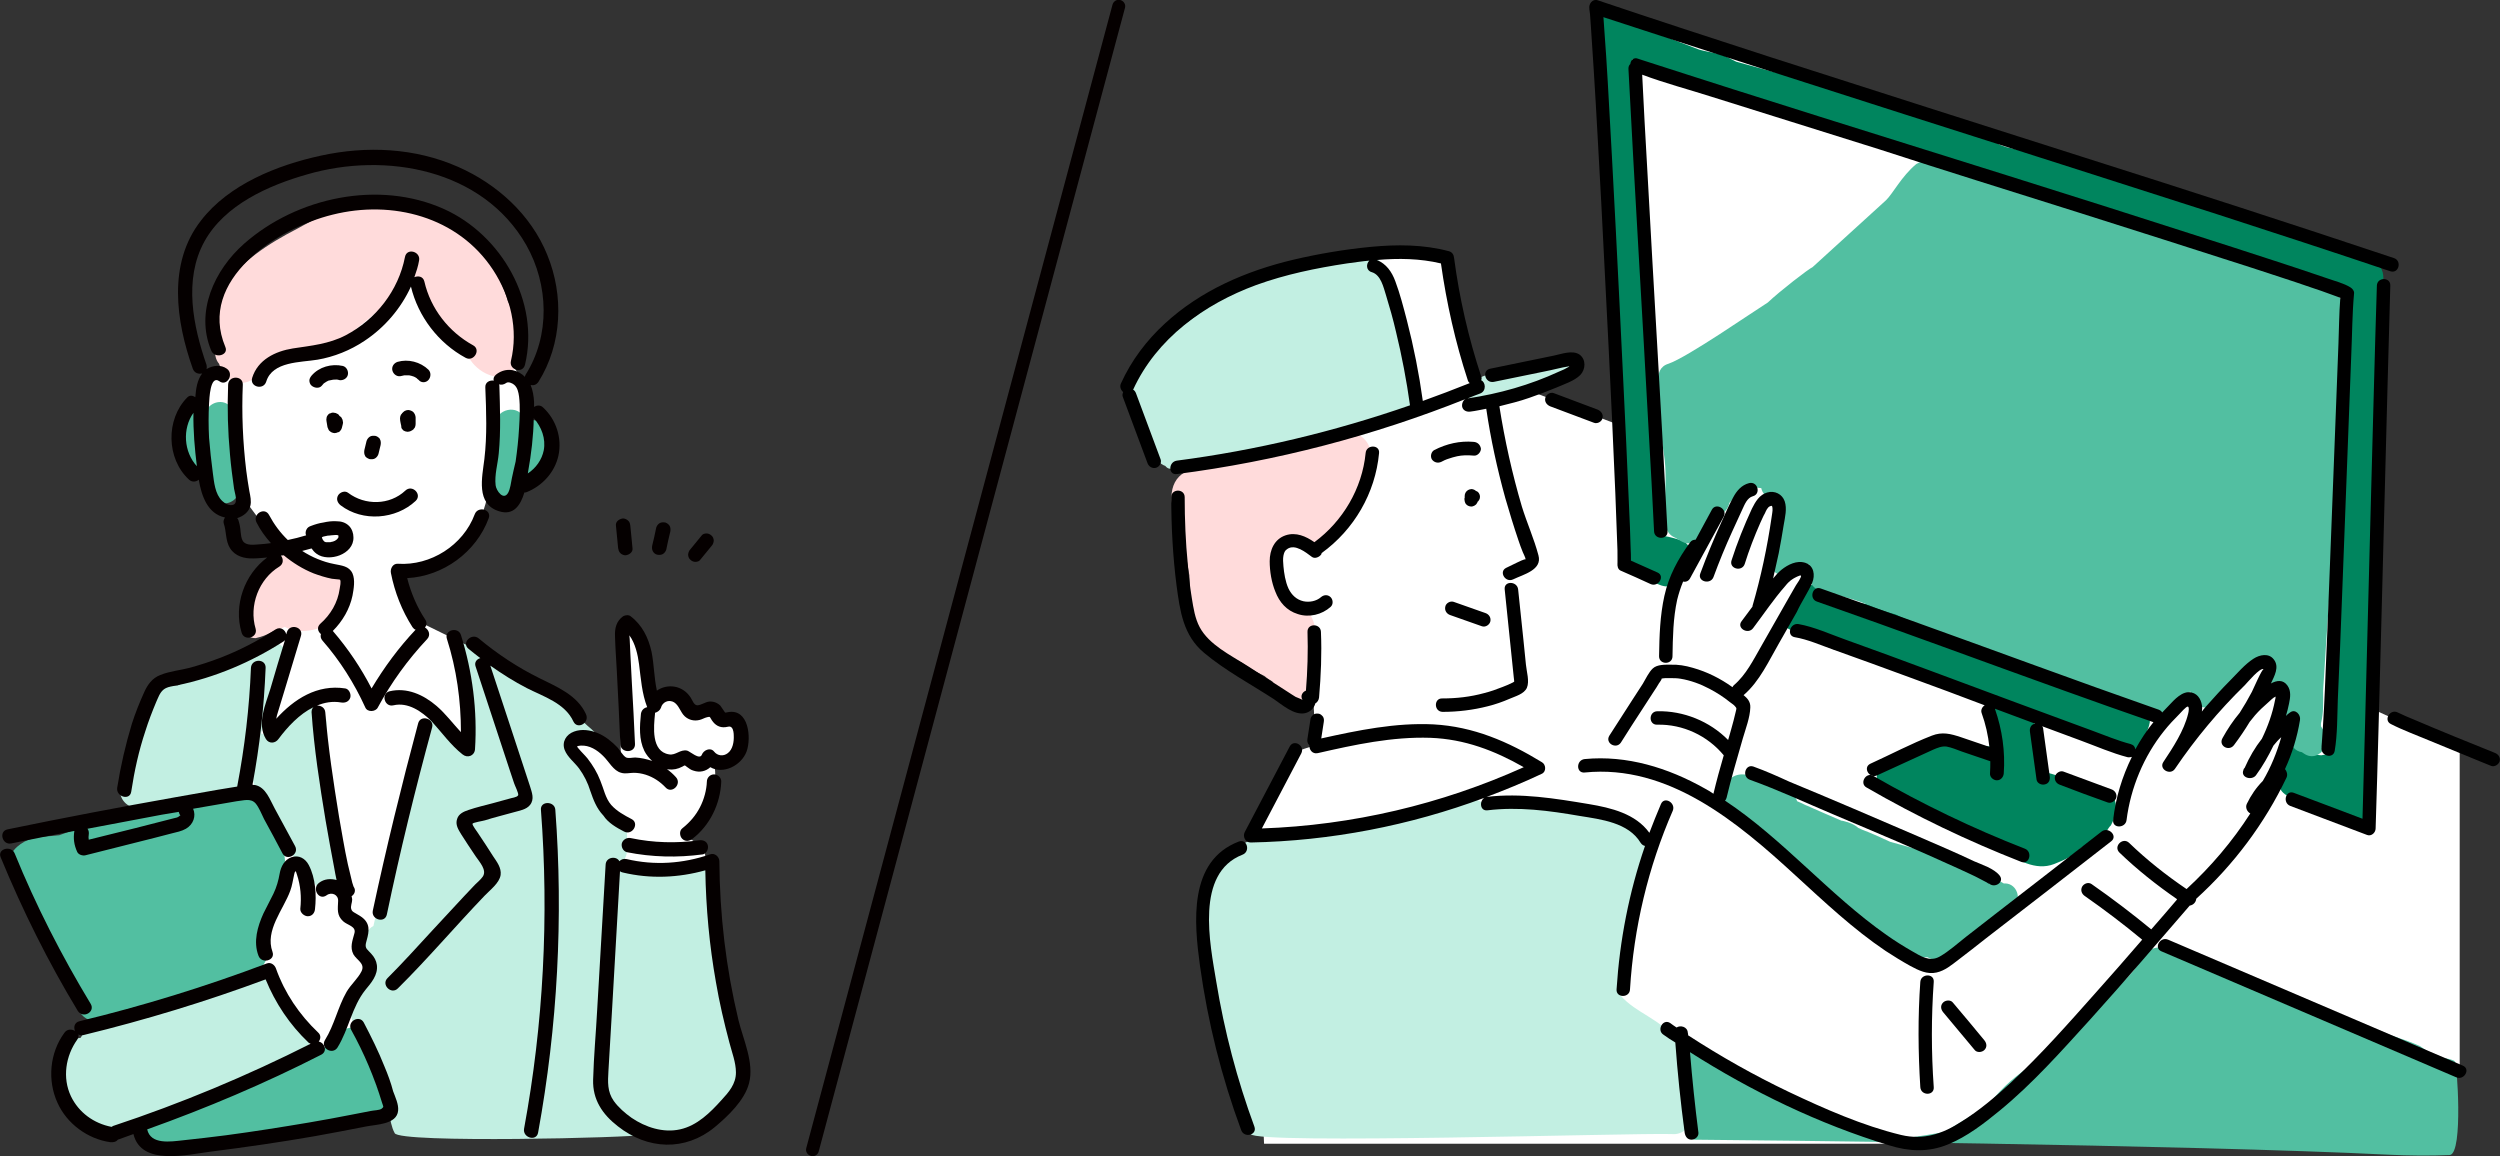 <?xml version="1.0" encoding="utf-8"?>
<!-- Generator: Adobe Illustrator 28.0.0, SVG Export Plug-In . SVG Version: 6.00 Build 0)  -->
<svg version="1.1" id="レイヤー_1" xmlns="http://www.w3.org/2000/svg" xmlns:xlink="http://www.w3.org/1999/xlink" x="0px"
	 y="0px" viewBox="0 0 800 370" style="enable-background:new 0 0 800 370;" xml:space="preserve">
<rect x="0" y="0" width="800" height="370" fill="#333333" stroke="none"/>
<style type="text/css">
	.st0{fill:none;}
	.st1{fill:#FFFFFF;}
	.st2{fill:#FFDBDB;}
	.st3{fill:#C2EFE2;}
	.st4{fill:#52BFA1;}
	.st5{fill:#00855E;}
	.st6{fill:#050000;}
</style>
<g>
	<rect class="st0" width="800" height="370"/>
</g>
<g>
	<polygon class="st1" points="400.1,267.5 414.1,240.7 421,238.4 420.3,224.2 392.1,173 427.5,123.8 489.3,125 518.1,136 511.8,3.1 
		760.8,83.2 759.2,226.9 787.1,239.6 787.1,342.9 612.5,366 404.5,366 	"/>
	<path class="st2" d="M436.7,151.8c0.3-0.5,0.5-0.9,0.7-1.4c0.2-0.6,0.3-1.2,0.4-1.8c0.6-1.3,1-2.7,0.7-4.1c-0.5-5.4-7.8-8.4-12-4.9
		c-0.3,0.2-0.6,0.5-0.9,0.8c-3.2,1.8-6.9,1.3-15.3,3.8c-8,1.5-15.8,3.7-23.8,5.2c-0.4,0.2-0.9,0.3-1.2,0.4c-1.2,0.1-2.4,0.1-3.6,0.4
		c-7.5,1.6-8.3,10-4.9,15.8c1,1,2.4,10.3,3.8,18.1c0.2,3.4,0.1,6.8,1.1,12.3c0.1,0.9,0.3,1.7,0.6,2.5c0.5,1.4,1.2,2.5,2.1,3.4
		c0.2,1.3,0.7,2.5,1.8,3.4c0.4,0.4,0.9,0.7,1.3,1l0,0l0,0c0.4,0.2,0.7,0.5,1.1,0.6c3.7,2.2,6.2,3.5,8.7,4.7c2.3,1.7,4.7,3.1,7.3,4.3
		c0.8,0.7,1.7,1.3,2.6,1.8c0.4,5.8,6.2,9.7,11.3,5.2c3-3.4,1.8-8.5,2.6-12.6c0.1-6,1.1-14.7-5.9-17c-0.7-0.2-1.5-0.3-2.2-0.4
		c-3.6-3.3-3-2.5-4.8-5.9c-0.2-0.6-0.4-1.3-0.5-1.8c-0.3-3.1-0.3-6.2-0.3-9.3v-0.1c0.2-0.4,0.5-0.9,0.8-1.5c1.8-0.1,3.6-0.1,5.4-0.1
		c0.9,0.4,2.1,1,2.7,1.1c2.4,0.6,4.8,0.1,6.9-1c5.1-2.8,8.3-7.7,10.2-13c0,0.3,2.8-5.6,2.6-7.2c0-0.1,0-0.3,0-0.4
		C436.3,153.3,436.6,152.6,436.7,151.8z"/>
	<path class="st3" d="M541.1,356.5c-0.1-4.2-1.2-8.2-1.9-12.3c-0.1-2.1-0.2-4.3-0.9-6.4c0-0.1,0-0.1-0.1-0.2
		c-0.1-1.6-0.4-3.3-1.4-4.6c-6.3-7.5-13-8.6-18.2-14.4c0,0,0,0-0.1-0.1c-0.9-8.1,1.1-21.4,5.4-33.2c1.6-6,6.7-14,1.4-19.5
		c-5.2-4.6-8.3-2.9-12.7-4.9c-2.8-1.4-13.2-3.3-13.6-2.9c-2.6-1.4-5.5-1.8-8.4-1.5c-5.6,0.1-11.2-0.1-16.7,0.1
		c-1.7-1.1-4.2-1.2-6.2,0.1c-2.4,1.8-4.8,1.7-9.9,3c-1.3,0.5-6.1,1.8-7.4,2.2c-0.4,0-0.8,0.1-1.1,0.1c-3.3,0.3-6.7,0.4-9.6,2
		c0-0.1-3,0.8-3.8,0.8c1.6-0.6-8.2,1.2-10.7,1.8c-3.6,1.3-3.9,0.9-9.2,1.5c-4.1,0-7.1,0.8-8.5,0.7c-1.8-0.1-3.8-0.3-5.6,0
		c-0.5,0-1,0-1.5,0.1c-7.9,2.5-10.8,11-14,17.8c-0.4,1.5-0.1,3.1-0.2,4.6c-0.2,0.7-0.6,3.2-0.7,4c0.3,6.3,0.7,10.2,2.6,16.5
		c2.4,14,4.2,34.9,12.1,51.1c1.7,3.4,122.3-0.4,134.7,0C538.7,363.3,541.6,360.2,541.1,356.5z"/>
	<path class="st4" d="M785.6,339.7c-0.4-0.6-2.6-1-3.6-1.1c-1.2-0.6-2.5-1.1-3.9-1.4c-1.4-0.7-2.5-1.7-3.8-2.5
		c-6.1-2.7-7.3-2.4-12.3-4.7c-11.5-3.2-17.4-6.4-29-11c-11.8-4-19.4-7.7-32.4-11.7c-0.9-0.5-5.1-2.4-6-3.2c-3.2-1.9-7.4-0.8-9.3,2.4
		c-3.4,7.4-12.1,11.9-19.3,19.5c-4.5,4.2-14.3,12.6-15.5,14.4c-5.9,4.4-8.7,6.4-14.2,13c-1.4,1.4-13.1,8.1-17.1,10.8
		c-0.3,0.3,13.6-3.7,13.4-3.3c-6.2,0.1-19,3.4-25.2,3.3c-0.3-0.3-8.3-4.3-14.2-4.2c-1.8-1.3-4.5-1.7-6.6-2.5c-0.8-0.5-4.2-2.1-5-2.4
		c-1-0.3-5.7-1.5-7-1.8c-8-4.6-11.8-5.5-19.9-10.6c-5.7-2.4-6-2-8.1-4.7c-1.5-2.4-5-3-7-0.9c-2.4,2.7-1.3,6.8-1.1,10.1
		c0.2,0.8,0.4,1.7,0.5,2.7c-0.3,1.3-0.3,2.8-0.1,4.5c0,3.5-1.1,9,3.3,10.3c14.8,0.1,158,1.6,222.1,4.8c6.5,0.3,13.2,0.4,19.7,0.1
		C788.3,368.8,786.2,339.9,785.6,339.7z"/>
	<path class="st4" d="M642.5,282.8c-0.3-0.1-0.8-0.1-1.3-0.1c-0.5-0.3-1.2-0.7-1.6-0.8c-3.5-1.5-8.9-3-9.2-3.4
		c-7.9-4.4-16.8-6.7-25.5-9.1c-3-1.4-6.1-2.8-9-3.9c-0.5-0.2-0.9-0.4-1.3-0.6c-1.2-1.1-2.8-1.7-4.4-2.1c-0.4-0.1-0.7-0.2-1-0.2
		c-3.3-1.4-6-2.6-11-4.8c-0.1,0-0.2-0.1-0.3-0.1c-0.9-0.5-1.9-0.9-2.8-1.3c-1.2-3.7-7.1-4.8-10.3-6.3c2.5,1.1-4-1.8-5.3-2
		c-3.1-1-7.2,0.5-7,4.3l0,0c-1.8,1.3-2.7,3.9-1.4,5.9c0.9,1.4,2.2,2,3.5,2.1c4.8,3.1,9.1,6,13.1,8.9c2.4,4,6.5,7,10.3,9.7
		c5.6,6.1,21.7,19.5,32.7,25.7c1.9,1.2,4,1.8,6.1,1.6c1.3,0.8,2.9,1,4.4,0.1c9.1-4.5,19.7-14.6,22.8-16.1
		C646.9,288.5,645.9,283.6,642.5,282.8z"/>
	<path class="st5" d="M761.9,114.2c-0.5-7.7,1.6-15.5,0.5-23.2c0.7-2.5,0.1-5.5-2-7c-4.1-2.5-4.5-0.3-7.3-1.9
		c-6.2-2.5-12.6-4.5-19.1-6.2c-2-0.9-9.8-4.2-15.3-5.9c-9.3-2.4-19.1-6.6-26-7.9c-3.6-0.8-7.1-2.4-10.6-3.7c-6-1.5-6.8-1.7-11.4-3.8
		c-4.6-1.5-6.6-1-9-1.8c-3-1.6-11-3.4-17.3-5.2c-0.8-0.2-1.6-0.3-2.3-0.5s-1.4-0.5-2-0.7c-2.7-1.6-5.8-2.2-8.8-3.1
		c-7.3-4-11.3-4.5-17.2-7.4c-3.3-1.8-7.1-1.8-10.6-2.8c-9.2-2.4-18.2-5.5-27.3-8c-8.9-2-13-3.3-20.4-5.3h-0.1
		c-0.6-0.3-2.2-1.1-2.7-1.4c-2.9-1.5-6.1-1.6-9.2-2.5c-4.7-1.8-8.3-3.1-11.6-4.6c-0.1-0.1-0.2-0.1-0.3-0.2c-0.6-0.2-1.1-0.5-1.7-0.7
		c-0.2-0.1-0.4-0.2-0.6-0.3c-1.7-0.8-3.3-1.8-5.1-2.3c-0.4-0.1-0.8-0.1-1.2,0c-0.4-0.1-0.8-0.2-1.2-0.2c-0.3,0-0.6,0-0.8,0
		c-0.2-1.2-0.5-2.3-1.3-3.3c-3.1-3.2-8.5,0.1-7.4,4.4c0,0.1,0,0.1,0,0.2c-1.1,0.9-1.8,2.4-1.2,4.2c1.3,5.7,1.8,11.7,1.9,17.9
		c-0.1,1.7-0.1,3.5,0.9,4.9c0.1,2.8,0.4,5.4,0.8,8.1c0.2,1.3,0.3,3.3,0.4,5.6c-0.2,21.8,0.2,42.9,2.2,57.1
		c-0.8,7.5,0.8,10.1,0.6,14.4c0.5,12.8,1.2,20.8,1.2,32.1c-0.2,5.4,0.7,10.7,0.8,13.1c-0.1,4.1-0.6,12.8,3.2,15.2
		c0.4,1.1,1.2,1.9,2.6,2.4c-0.4-0.2-0.7-0.3,0,0c0.2,0.1,0.4,0.3,0.6,0.4c2.8,2.4,7.5,5.3,10.3,1.6c1.2-1.4,1.2-3.1,0.5-4.5
		c0.2,0,0.3,0,0.5,0c4.6-1.3,3.9-7.9-0.6-8.7c-2-0.6-4.5-1.4-6.8-1.2c-0.1-10.8-1.4-21.5-1.5-32.4c-1-11.7-1.1-24.5-2.1-31.2
		c0-8,0.5-20.1-0.6-24.3c-1.4-10.7-1.5-25-2.3-37.4c-0.2-6.2-0.5-12.3-1.1-18c0-1.4,0.1-2.9,0.1-4.3c-0.1-2.1-0.5-3.8-0.7-4.9
		c0.3,0.1,0.6,0.3,0.9,0.4l0,0c2.2,3.9,6.9,5,10.9,6.3c5.3,1.2,10.6,2.5,15.9,3.8c0.6,0.3,1.2,0.5,1.8,0.8
		c10.4,2.7,14.8,4.8,24.7,9.1c7.1,2.6,14.8,4.3,24.4,7.4c9,2,21.1,5,26.4,7.1c11.5,3.7,18,5.9,30.9,10.6c11.1,3.2,22.2,6,33.3,9.2
		c17.3,5.6,27.3,8.6,41.9,15.3c2.5,1.3,5.4,1.5,8,2.5c0.8,0.5,3.3,1.8,4.1,2c3.5,1.1,3.2,0.6,5,1.7c-0.2,2.3-0.1,4.7-0.2,6.9
		c-0.3,1.4,0.1,2.7,0.9,3.7c0,0.8-0.1,1.6-0.1,2.4c0,0.7,0.1,1.3,0.1,1.8c-1,8.5-1.1,17.1-0.8,25.7c-1.4,11.1-1.7,22.3-1.8,33.5
		c-1.3,27.5-4.7,46.9-4.4,72.3c-0.5,0-0.9,0.1-1.4,0.2c-0.6-0.1-1.2-0.1-1.8-0.2c-0.1,0-0.3-0.1-0.5-0.1c-1.1-0.6-2.2-1.2-3.3-1.6
		c0,0-0.1,0-0.4-0.2c-0.1,0-0.1-0.1-0.2-0.1c0,0,0,0,0.1,0.1c0,0-0.1,0-0.1-0.1h-0.1c0,0,0,0,0.1,0c-0.8-0.7-1.8-1.2-2.9-1.2
		c-1.1,0-2.3,0.5-3.1,1.3c-2,2.3-1.5,4.4,0.1,6.1c0,0,0,0-0.1,0.1c0.1,0,0.1,0.1,0.2,0.1c-0.1,0.1-0.2,0.2-0.3,0.2
		c-1.3,1.4-1.8,3.5-1.3,5.3c1.3,3.9,5.5,4.3,9.3,5c1.9,0.8,2.6,1.5,6.2,3.7c2.3,1.4,4.9,1.7,7.4,2.5c0.6,0.4,1.3,0.8,1.7,0.9
		c1.8,0.7,4.2,0.2,5.4-1.4c1.9-3.2,0.7-5.2-1.6-6.5c0.1-8.6-0.1-17.3,0-25.9c0.9-12.6,3.5-35.6,3.5-56c0.1-1.2,0.1-2.4,0-3.6
		c0-0.1,0-0.3,0-0.4l0,0c-0.1-2.7-0.2-5.3-0.3-7.8c1-8.6,2-17.2,1.8-25.8c0-1.2-0.6-2.4-1.5-3.2c0.9-0.8,1.5-1.9,1.5-3.2
		C761.7,124.7,761.8,119.5,761.9,114.2z"/>
	<path class="st5" d="M678.7,223.4c-2.9-1.3-14.3-6.5-21.3-8c-2.9-1.4-17.9-7.7-25.3-9.8c-0.1,0-0.1,0-0.2-0.1
		c-0.1,0-0.1-0.1-0.3-0.1c-1.9-1.1-3.5-2.8-5.6-3.4c-3.7-1-2.2-0.2-5-1.6c-4.2-2-8.8-2.5-13.2-4.1c-4.5-1.3-8.8-3.2-13.6-3.3
		c-2,0-6.5-2.2-9.1-4.1c-0.5-0.2-0.9-0.3-1.4-0.4c-0.6-0.4-1.3-0.7-2.2-1.1c-2.8-0.8-5.8,0.8-6.9,3.5c-0.1,0.3-0.2,0.5-0.3,0.8
		c0,0-0.1,0.1-0.2,0.3c-0.3,0.3-0.8,0.8-1.1,1c-3.2,2.3-3.8,7.5,0.6,8.8c2.6,0.1,7.8,3.7,13,5.9c6.1,1.8,12.1,3.6,18,5.9
		c6.8,0.8,13,3.4,19.5,5.4c4.3,1.5,8.5,3.2,12.8,5.1c0.5,1.6,1.3,3.2,1.6,4.9c0.6,0.9,0.7,5.8,0.7,10.3c-5.5-1.3-11.9-0.3-12.4-1.6
		c-4.5-3.9-9.2-0.6-13.2,2.3c-2,1-3.8,2.2-5.7,3.5c-0.8,0-4.1,0.8-4.9,1.2c-2.6,1.3-3.3,5.1-1.2,7.1c1.5,1.5,3.9,1.3,5.7,2.3
		c3.3,1.6,16.4,11.7,24.4,13.4c2,0.8,7.1,3.1,8.6,4.6c5,3,10.8,6.7,16.8,4.4c3-1.2,5.9-2.4,8.2-4.8c0.1-0.1,0.2-0.2,0.3-0.3
		c2.1-1.4,4.5-2.4,6.4-3.9c2.1-0.8,2-2.2,3.3-3.4c4-7.6-0.2-12.4-4.2-10.7c-6.2-2.5-9-3.2-13.6-5.4c-3.6-1.2-3.5-0.6-5.1-1.1
		c-0.1-0.2-0.1-0.5-0.2-0.7c0-0.6-0.2-2.5-0.1-3.1c0.5-4.5-0.5-7.5-1.2-10.3c0-0.9-0.1-1.8-0.2-2.6c6.9,2.9,14.3,5.7,22.9,8
		c0.1,0.1,0.2,0.1,0.3,0.1s0.1,0.1,0.3,0.1c2.5,1.2,5.1,3,8,2.4c4.1-1.1,4-5.3,5.3-8.6C689.4,226.5,682.9,224.4,678.7,223.4z"/>
	<path class="st4" d="M747.8,93.9c-2.3-2.1-3.3-1.7-3.8-2.3c-2.4-2.2-5.6-2.4-8.5-3.3c0.1,0.1,0.3,0.1,0.4,0.2
		c-0.1-0.1-0.3-0.1-0.4-0.2c-0.8-0.2-0.5-0.2-0.1-0.1c-2.7-1.3-5.6-2-8.4-3c-11.3-4.5-31.8-11.7-50.4-17
		c-9.5-3.5-30.2-10.9-41.1-12.8c-4.8-1.9-9.8-2.6-14.8-3.4c-2.4-0.7-5.2-1-7.5,0.5c-4.7,3.9-7.5,9.5-9.7,11.6
		c-9.4,8.6-14.8,13.5-23.5,21.4c-1.2,0.5-10.4,7.6-14.3,11.3c-5.1,3.2-25.7,17.5-31.8,19.6c-2.7,0.8-3.5,3.2-3,5.2
		c-0.4,1.6-0.3,3.5-0.3,5.1c-0.3,9.4,2.1,17.4,2.3,22.8c0.3,5.3-0.2,10.5-0.4,15.8c0,2.8,1,6.1,4,6.9c-0.2-0.1-0.5-0.2-0.7-0.3
		c1.1,0.6,2.1,1.4,3.3,1.8c2.3,0.7,4.4-0.9,5.6-2.7c1-1.5,1.2-3.2,1.6-4.9c1-0.7,1.3-1,1.6-1.2c1,0.2,2.1,0.1,3-0.5
		c1.4-0.7,2.2-2.1,2.5-3.5c1.3-1.4,2.9-2.5,4.1-4.1c0.3-0.2,0.4-0.4,0.6-0.5c0,0,0.1,0,0.1-0.1c1.4-0.3,4-0.2,5.4,0
		c0.2,0.8,0.5,1.5,1.1,2.1c1.1,1.2,2.6,1.2,4.1,1.5c0,0.3,0,0.6,0,0.9c-0.4,1.8-0.7,5.9-0.9,10.6c-0.3,2.2-0.1,1.6-1.2,4.3
		c-1.5,3.2-0.3,8.4,3.9,8.4c2.6,0,4.1-2.3,6-3.9l0,0c0.1,0,0.2,0,0.4,0c0.5,0.1,1.3,0.4,2,0.6c-1.1,2.9-0.2,6.4,2.6,8
		c2.9,1.6,6.4,1.6,9.5,2.6c6.9,1.8,8.1,3.5,15.5,5.3c2.6,1.5,15,6.3,18.6,8.1c3.8,1.9,7.9,3.5,12.2,4c0,0,0.2,0.1,0.5,0.2
		c8.2,4.6,23.5,6.7,33,12.6c1.8,1.2,3.9,1.5,6,1.6c0.1,0,0.4,0.1,0.7,0.1c6.9,2.5,5.8,1.1,9.4,4c2.1,1.1,4.9,2.1,6.9,0.4
		c2.5-2.4,1.8-2.9,3-3.8l0.1-0.1c1.2-0.9,2.5-1.7,3.9-2.4c1.1,3.3,3.3,6.5,7.2,4.5c3-2.2,5.1-5.4,7.2-8.4c2.8-3.5,6.9-4.7,10.2-5.1
		c0.4,0.4,0.9,0.8,1.3,1.1c-0.5,2.3-0.5,4.7,0.5,6.8c0.8,1.4,2.1,2,3.5,2.1c-0.1,2.6-0.3,5.2,0.4,7.8c0.9,2.4,1.6,3.4,2.3,4.3
		c-0.3,0.6-0.5,1.2-0.6,2.1c0,2.1,1.6,3.9,3.7,4.2c0.2,0.1,0.4,0.3,0.6,0.4c2.7,1.9,5.5,0.5,6.7-1.9c0.5-0.7,0.7-1.5,0.7-2.5
		c-0.3-1.9-0.9-2.9-1.4-3.5c-0.2-0.3-0.3-0.5-0.5-0.8c0-0.3,0-0.6,0-0.9c0.9-3.4,0.7-6.9,0.7-10.5c2.4-40.9,6.3-79,6.2-119.4
		C749.9,99,749.8,96,747.8,93.9z"/>
	<path class="st3" d="M502.5,116.1c-0.5-1.4-2.2-1.5-3.4-1.2c-0.4,0.2-0.8,0.3-1.2,0.5c-0.9-0.4-2-0.3-2.9,0.4
		c-5.1,2.6-13.2,1.8-20.4,4.6c-0.5,0.2-1,0.4-1.5,0.7c-1.4,0.1-2.9,0.2-4,0.4c0-0.3,0.1-0.5,0.1-0.8c1.3-9.8-2.4-19.4-4-29
		c-0.2-1.7-0.9-3.4-1.2-5.1c-0.1-1.8-1.3-3.6-3.2-4c-3.7-0.7-10.2,0.1-11.8,0.5c-3.1,0.2-6.1-0.1-9.2-0.2c-2.3-0.6-4.5-1.2-6.8-1.2
		c-9.1,0.4-17.5,4.1-26.1,6.8c-2.6,1.1-5.8,2.1-8.3,3.8c-3,1.1-5.9,2.3-8.7,3.8c-7.6,4.6-12.2,9.5-19.4,13c-3.6,2.9-4.5,7-6.8,9.1
		c-1.5,1.5-2.8,3.4-2.3,5.6c0.8,2.7,1.3,2.5,1.7,4.9c0.9,5,3,10.9,6.1,15.4c0.5,1.8,1.2,3.8,3,4.7c0.2,0.1,0.5,0.2,0.7,0.3
		c0.4,0.5,0.9,0.9,1.6,0.9c6.5,0.7,12.7-1.4,18.9-2.9c12.3-1,29.7-8.8,43.9-11.8c7.8-3.1,16.6-4.9,24-9.1c1.7,0.9,4.2,0.1,6-1.3
		c0.1-0.1,0.2-0.1,0.3-0.2c0.2,0.2,0.3,0.5,0.5,0.7c-0.1,0.3-0.1,0.7,0,1c0.4,1.7,2.3,1.8,3.7,1.6c3.5-0.5,7-1.3,10.4-2.2
		c4.1-0.8,8-1.8,11.7-3.7c1.7-0.6,3.3-1.2,5-1.6C500.6,119.9,503.4,118.4,502.5,116.1z"/>
	<path class="st1" d="M471.7,122.7c-1.7-8.9-5.4-21.1-7.6-29.9c-0.9-3.6-1.4-8.8-5.2-10.6c-1.9-0.9-14.9-2-15.2-1.8
		c-2.2-0.4-3.8,2.8-1.5,4c3.5,1.8,10.7,42.9,11.2,45C453.8,130.8,472.4,126,471.7,122.7z"/>
	<g>
		<path d="M461.6,227.8c4.9,0,9.8-0.6,14.5-1.8c2.4-0.6,4.7-1.4,7-2.4c1.8-0.8,4.6-1.5,5.5-3.5c0.9-2.1-0.1-5.2-0.3-7.4
			c-0.3-2.6-0.5-5.3-0.8-7.9c-0.6-5.4-1.1-10.8-1.7-16.2c-0.3-2.7-4.6-2.8-4.3,0c1,9.4,1.9,18.7,2.9,28.1c0,0.5,0.2,1,0.1,1.4
			c0.4-0.1,0.5-0.1,0.1,0c-0.2,0.1-0.3,0.2-0.5,0.3c-1,0.5-2.1,1-3.2,1.4c-2,0.8-4,1.5-6,2c-4.4,1.2-8.8,1.7-13.4,1.7
			C458.8,223.4,458.8,227.7,461.6,227.8z"/>
		<path d="M462.5,194.1c-0.3,1.2,0.4,2.3,1.5,2.7c3.4,1.2,6.8,2.4,10.2,3.6c1.1,0.4,2.4-0.4,2.7-1.5c0.3-1.2-0.4-2.3-1.5-2.7
			c-3.4-1.2-6.8-2.4-10.2-3.6C464.1,192.2,462.7,193,462.5,194.1z"/>
		<path d="M468.7,160.4c0,0.1,0.1,0.2,0.1,0.3s0.1,0.2,0.1,0.3c0.1,0.2,0.3,0.4,0.4,0.5s0.3,0.2,0.4,0.3c0.2,0.1,0.3,0.1,0.5,0.2
			c0.2,0,0.4,0.1,0.6,0.1c0.3,0,0.6-0.1,0.8-0.2c0.2-0.1,0.3-0.1,0.5-0.3c0.2-0.1,0.3-0.2,0.4-0.4c0.1-0.1,0.2-0.3,0.3-0.5
			c0-0.1,0-0.2,0.1-0.2c0.1-0.1,0.2-0.1,0.2-0.2c0.2-0.2,0.3-0.5,0.4-0.7c0-0.2,0.1-0.4,0.1-0.6c0-0.4-0.1-0.8-0.3-1.1
			c-0.1-0.1-0.2-0.3-0.3-0.4c-0.2-0.2-0.4-0.3-0.7-0.4c-0.2-0.2-0.4-0.3-0.6-0.4c-0.3-0.1-0.5-0.2-0.8-0.2c-0.2,0-0.4,0.1-0.6,0.1
			c-0.4,0.1-0.7,0.3-1,0.6c-0.1,0.1-0.2,0.3-0.3,0.4c-0.2,0.3-0.3,0.7-0.3,1.1c0,0.2,0,0.4,0,0.6c0,0.1-0.1,0.2-0.1,0.3
			C468.6,159.9,468.7,160.1,468.7,160.4z M471.6,161.1c-0.1,0-0.2,0-0.2,0c-0.2,0-0.3,0-0.5-0.1
			C471.2,161.2,471.4,161.1,471.6,161.1z"/>
		<path d="M411.9,175.7c2.5-1.8,6,1.1,7.9,2.5c0.9,0.7,2.4,0.1,3-0.8c0.1-0.1,0.1-0.3,0.1-0.4c10.4-7.5,17.2-19.2,18.4-32
			c0.3-2.8-4.1-2.8-4.3,0c-1.1,11.3-7.3,21.8-16.4,28.5c-2.7-1.9-5.9-3.3-9.2-2.2c-3.6,1.2-5.1,4.7-5.1,8.3c0,3.2,0.6,6.8,1.8,9.7
			c1.3,3.4,3.6,6.1,7.2,7.2c3.6,1.2,7.7,0.2,10.5-2.3c0.9-0.8,0.8-2.3,0-3.1c-0.9-0.9-2.2-0.8-3.1,0c-1.5,1.3-3.7,1.7-5.6,1.3
			c-2.2-0.5-3.8-2-4.8-4.1c-1-2.2-1.4-4.9-1.6-7.1c-0.1-1.1-0.2-2.4,0-3.4C410.9,176.9,411.1,176.2,411.9,175.7z"/>
		<path d="M376.6,151.7c31.8-4.1,62.8-12.2,92.6-24.1c-1,0.3-1.5,1.6-1.3,2.6c0.3,1.2,1.5,1.7,2.7,1.5c1.7-0.2,3.3-0.6,5-0.9
			c1.4,9.6,3.5,19.2,6.1,28.6c1.3,4.5,2.7,9.1,4.2,13.5c0.4,1.3,0.9,2.5,1.4,3.8c0.1,0.3,0.9,1.8,0.9,2.3c-0.3-0.2-2.5,0.9-2.7,1
			c-1.2,0.6-2.3,1.1-3.5,1.7c-2.5,1.2-0.3,4.9,2.2,3.7c3.3-1.6,9.4-3,8.1-7.7c-1.4-5.3-3.7-10.4-5.3-15.6
			c-3.1-10.5-5.5-21.3-7.2-32.1c3.2-0.8,6.5-1.6,9.6-2.7c2.9-1,5.8-2.1,8.7-3.3c2.5-1.1,5.7-2.1,7.6-4c1.7-1.8,1.9-4.9-0.2-6.5
			c-2.3-1.6-5.8-0.2-8.3,0.3c-6.8,1.4-13.6,2.8-20.4,4.2c-2.7,0.6-1.6,4.7,1.2,4.2c5.4-1.1,10.8-2.2,16.1-3.3
			c2.7-0.5,5.4-1.3,8.1-1.7c-0.1,0.1-0.2,0.2-0.2,0.2c-1,0.6-2.1,1.1-3.1,1.5c-9.3,4.3-19.2,7.1-29.3,8.6c1.4-0.6,2.8-1.1,4.1-1.6
			c2-0.8,1.7-3.6,0.3-4.2c0.1-0.4,0.2-0.8,0-1.2c-4.1-12.4-7-25.1-8.7-38c-0.1-1-0.6-1.8-1.6-2.1c-8.2-2.2-16.7-2.2-25.1-1.4
			c-8.3,0.8-16.6,2.2-24.7,4.1c-15.2,3.6-29.7,9.9-41.1,20.4c-5.9,5.4-10.8,11.9-14.1,19.2c-0.5,1.1,0,2.1,0.7,2.8
			c-0.2,0.5-0.3,1-0.1,1.5c2.6,7.1,5.3,14.1,7.9,21.2c0.4,1.1,1.5,1.8,2.7,1.5c1.1-0.3,1.9-1.6,1.5-2.7c-2.6-7.1-5.3-14.1-7.9-21.2
			c-0.2-0.5-0.5-0.9-0.9-1.1c7.5-16.4,22.8-27.4,39.4-33.5c9.4-3.4,19.1-5.4,29-6.9c2.4-0.3,4.8-0.7,7.2-0.9c-1.1,1-1.1,3.2,0.8,3.7
			c2.9,0.9,3.7,4.8,4.5,7.3c1.2,3.9,2.3,7.8,3.2,11.7c1.9,7.8,3.4,15.7,4.5,23.6c-24.2,8.4-49.2,14.4-74.6,17.7
			C373.8,147.8,373.8,152.1,376.6,151.7z M450.2,102.5c-1.1-4.2-2.2-8.5-3.7-12.5c-1.1-3-2.9-5.6-5.9-6.8c6.9-0.6,13.8-0.5,20.5,1.1
			c1.8,12.7,4.6,25.2,8.6,37.4c0.1,0.4,0.4,0.7,0.6,0.9c-5,2-10,3.9-15,5.7C454.1,119.6,452.4,111,450.2,102.5z"/>
		<path d="M385.3,208.9c6.8,5.7,14.9,10,22.3,14.8c2.7,1.8,6.5,5.3,10.1,4.5c1.6-0.4,2.8-1.6,3.2-3.1c0.7-0.4,1.1-1.1,1.2-1.9
			c0.6-7,0.9-14,0.6-21c-0.1-2.8-4.4-2.8-4.3,0c0.2,6.3,0,12.6-0.5,18.8c-1.1,0.4-1.9,1.7-1.1,3c-0.1-0.2-1.8-0.8-2.2-1
			c-0.7-0.4-1.4-0.9-2.2-1.4c-1.5-1-3-1.9-4.5-2.9c-3-1.9-6-3.9-9-5.8c-5.2-3.3-12-6.6-15-12.2c-1.5-2.8-2-6.1-2.5-9.2
			c-0.6-3.6-1-7.2-1.3-10.9c-0.7-7.1-1-14.3-1-21.5c0-2.8-4.3-2.8-4.3,0c0,9.5,0.5,18.9,1.7,28.3
			C377.6,195.5,378.6,203.3,385.3,208.9z"/>
		<path d="M389.2,314.1c-2-12.1-6.8-34.7,8.4-40.6c2.6-1,1.5-5.2-1.2-4.2c-16.2,6.2-14.3,25.9-12.4,39.8c2.5,18,6.9,35.6,13.2,52.6
			c1,2.6,5.2,1.5,4.2-1.2C395.9,345.6,391.8,330,389.2,314.1z"/>
		<path d="M531.5,257.3c-1.3,3-2.5,6.1-3.7,9.2c-4.4-6.1-12.2-8-19.4-9.2c-10.8-1.8-21.7-3.6-32.6-2.3c-0.1,0-0.2,0.1-0.3,0.1
			c6.1-2.3,12-4.7,17.9-7.5c1.5-0.7,1.3-3,0-3.7c-10.8-6.6-21.9-11.4-34.7-12.1c-12.1-0.6-24.2,1.9-35.9,4.5
			c0.3-1.7,0.5-3.5,0.8-5.2c0.1-0.6,0.1-1.1-0.2-1.7c-0.3-0.4-0.8-0.9-1.3-1c-0.6-0.1-1.2-0.1-1.7,0.2c-0.4,0.3-0.9,0.8-1,1.3
			c-0.3,2.1-0.7,4.2-1,6.4c-0.1,0.6-0.1,1.1,0.2,1.7c0.1,0.2,0.3,0.3,0.4,0.5c-0.1,1.3,0.9,2.9,2.7,2.5c11.8-2.7,23.8-5.3,36-4.9
			c11,0.4,20.6,4.1,29.9,9.4c-26.4,11.9-54.9,18.6-83.8,19.6c4.2-8,8.4-16,12.6-24c1.3-2.5-2.4-4.7-3.7-2.2
			c-4.8,9.1-9.6,18.3-14.4,27.4c-0.7,1.4,0.2,3.3,1.9,3.3c25.6-0.5,50.9-5.4,74.8-14.3c-1.7,1.1-1.4,4.3,1,4
			c9.9-1.2,19.7,0.1,29.5,1.8c6.8,1.1,15.6,2.1,19.5,8.6c0.4,0.6,0.9,0.9,1.4,1c-5.1,14.8-8.1,30.2-9.1,45.9c-0.2,2.8,4.2,2.8,4.3,0
			c1.2-19.7,5.8-39.1,13.7-57.2C536.3,256.9,532.6,254.7,531.5,257.3z"/>
		<path d="M732.9,257.9c8.2,3.1,16.4,6.2,24.6,9.3c1.4,0.5,2.7-0.8,2.7-2.1c0.7-21.5,1.2-43.1,1.8-64.6c0.7-25.5,1.3-51,2-76.5
			c0.3-10.9,0.6-21.7,0.9-32.6c0.1-2.8-4.2-2.8-4.3,0c-0.7,21.5-1.2,43.1-1.8,64.6c-0.7,25.5-1.3,51-2,76.5
			c-0.3,9.8-0.5,19.6-0.8,29.5c-7.3-2.8-14.6-5.5-22-8.3C731.4,252.7,730.3,256.9,732.9,257.9z"/>
		<path d="M508.6,3c0.1,0.5,0.1,1,0.2,1.5c0.1,1.4,0.2,2.8,0.3,4.2c0.3,4.6,0.6,9.2,0.9,13.8c0.9,14.1,1.6,28.2,2.4,42.3
			c1.6,31,3.2,61.9,4.5,92.9c0.2,5.3,0.4,10.6,0.6,16c0.1,1.6,0.1,3.2,0.1,4.8c0,0.5,0,1,0,1.5c0,0.3-0.1,1.3,0,0.2
			c-0.1,0.9,0.1,2,1,2.4c3.2,1.4,6.4,2.8,9.6,4.3c2.5,1.1,4.7-2.6,2.2-3.7c-2.8-1.3-5.7-2.5-8.5-3.8c0-1.4,0-2.7-0.1-4.1
			c-0.1-4.3-0.3-8.7-0.5-13c-0.6-13.8-1.2-27.6-1.9-41.4c-1.5-31.5-3.1-63-4.9-94.4c-0.3-5.6-0.7-11.1-1.1-16.7
			c-0.1-1.4-0.2-2.9-0.3-4.3c32.1,10.5,64.1,20.8,96.1,31c33.5,10.7,66.9,21.3,100.4,32.1c18.5,6,36.9,12,55.3,18.2
			c2.7,0.9,3.8-3.3,1.2-4.2c-32.9-11-66-21.7-99.1-32.2c-33.5-10.7-66.9-21.3-100.4-32.1c-18.5-6-36.9-12-55.3-18.2
			c-1.7-0.6-3,1.2-2.7,2.7C508.6,2.9,508.6,3,508.6,3L508.6,3z"/>
		<path d="M646.8,275.8c2.6,1,3.7-3.2,1.2-4.2c-16.7-6.5-32.9-14.3-48.5-23.3c-2.4-1.4-4.6,2.4-2.2,3.7
			C613.2,261.2,629.7,269.1,646.8,275.8z"/>
		<path d="M674.5,256.8c1.1,0.4,2.4-0.5,2.7-1.5c0.3-1.2-0.4-2.3-1.5-2.7c-5.1-1.9-10.3-3.8-15.4-5.7c-1.1-0.4-2.4,0.5-2.7,1.5
			c-0.3,1.2,0.4,2.3,1.5,2.7C664.3,253.1,669.4,255,674.5,256.8z"/>
		<path d="M664.8,67.9c18.6,5.9,37.2,11.8,55.8,17.8c6.3,2.1,12.7,4.1,19,6.3c2.1,0.7,4.2,1.4,6.3,2.2c0.7,0.3,1.5,0.5,2.2,0.8
			c0.3,0.1,0.5,0.2,0.8,0.3c-0.4,4.9-0.4,9.9-0.6,14.8c-0.4,11.3-0.9,22.6-1.3,33.9c-1,25.3-1.9,50.6-3,75.8
			c-0.2,4.5-0.4,8.9-0.7,13.4c-0.1,1.4-0.2,2.9-0.3,4.3c0,0.4-0.1,0.9-0.1,1.3c0,0.2,0,0.3,0,0.5s0,0.1,0-0.1
			c-0.4,2.7,3.7,3.8,4.2,1.1c0.9-5.3,0.8-11,1-16.4c0.5-11.3,1-22.7,1.4-34.1c1-25.4,1.9-50.7,2.9-76.1c0.3-6.6,0.3-13.3,0.9-19.8
			c0.1-0.8-0.5-1.5-1.1-1.9c-2.2-1.4-5.2-2.1-7.7-3c-5.6-1.9-11.2-3.8-16.8-5.6C710,77.6,692.2,72,674.5,66.3
			c-21.4-6.8-42.8-13.5-64.2-20.2c-18.6-5.8-37.3-11.7-55.9-17.6c-9.8-3.1-19.6-6.3-29.3-9.4c-0.3-0.1-0.6-0.2-0.9-0.3
			c-1.4-0.6-2.4,0.5-2.5,1.7c-0.4,0.3-0.6,0.8-0.6,1.5c2,38.8,4.4,77.5,6.5,116.3c0.6,10.6,1.2,21.2,1.7,31.7c0.1,2.8,4.5,2.8,4.3,0
			c-2-38.8-4.4-77.5-6.5-116.3c-0.6-9.9-1.1-19.9-1.6-29.8c7.2,2.7,14.8,4.7,22,7c17.8,5.6,35.7,11.2,53.6,16.8
			C622.3,54.6,643.6,61.2,664.8,67.9z M749.2,95.5L749.2,95.5C749.2,95.5,749.1,95.5,749.2,95.5z"/>
		<path d="M788.1,341c-31.4-13.4-62.9-26.9-94.3-40.3c-2.5-1.1-4.7,2.6-2.2,3.7c31.4,13.4,62.9,26.9,94.3,40.3
			C788.5,345.9,790.7,342.1,788.1,341z"/>
		<path d="M561.1,245.3c-2.6-0.9-3.8,3.2-1.2,4.2c9.2,3.3,18.2,7.5,27.2,11.3c13.3,5.6,26.6,11.2,39.7,17.2c2.3,1.1,4.7,2.1,6.9,3.3
			c0.7,0.4,1.4,0.7,2.1,1.1c0.8,0.5,1,0.9,0.4,0c1.7,2.2,5.4,0,3.7-2.2c-1.8-2.3-5.7-3.5-8.2-4.6c-5.9-2.8-12-5.4-18-8
			c-13.7-5.9-27.4-11.8-41.2-17.5C568.8,248.4,565,246.7,561.1,245.3z"/>
		<path d="M471.6,141.4c-4.4-0.4-8.7,0.6-12.6,2.6c-1,0.5-1.4,2-0.8,3c0.7,1,1.9,1.3,3,0.8c0.4-0.2,0.8-0.4,1.2-0.6
			c0.1,0,0.5-0.2,0.5-0.2c0.2-0.1,0.4-0.1,0.6-0.2c0.9-0.3,1.8-0.6,2.8-0.8c0.2,0,0.4-0.1,0.6-0.1c0.1,0,0.5-0.1,0.6-0.1
			c0.4,0,0.9-0.1,1.3-0.1c1,0,1.9,0,2.9,0.1c1.1,0.1,2.2-1.1,2.2-2.2C473.7,142.3,472.8,141.5,471.6,141.4z"/>
		<path d="M702.8,287.6c12-10.9,21.9-24.1,28.9-38.8c0.4-0.9,0.1-2-0.5-2.7c2.3-5,3.9-10.2,4.8-15.7c0.3-1.7-1.5-3.7-3.2-2.4
			c-0.5,0.3-0.9,0.7-1.3,1.1c0.4-1.3,0.7-2.6,1-4c0.4-1.9,0.7-4-0.5-5.7c-1.4-2-3.4-1.7-5.3-0.7c1.1-2.4,2.8-5.3,0.9-7.7
			c-1.6-2.1-4.5-1.5-6.5-0.2c-2.8,1.8-5.2,4.7-7.6,7.1c-2.6,2.6-5.1,5.4-7.6,8.2c-0.5,0.5-0.9,1.1-1.3,1.6c0-0.4,0.1-0.8,0.1-1.2
			c-0.1-2.1-1.1-4.4-3.4-4.9c-2.9-0.7-5.5,2.3-7.3,4.2c-0.7,0.7-1.4,1.5-2.1,2.2c-0.2-0.4-0.6-0.7-1.1-0.9
			c-26.6-9.3-52.9-19.1-79.4-28.6c-9.6-3.4-19.2-6.8-28.8-10.2c-2.6-0.9-3.8,3.3-1.2,4.2c26.6,9.3,52.9,19.1,79.4,28.6
			c9.4,3.4,18.8,6.7,28.3,10c-2.2,2.7-4.1,5.6-5.8,8.7c-0.1-0.8-0.5-1.4-1.5-1.7c-4.2-1.1-8.2-2.8-12.3-4.3c-8.1-3-16.3-6-24.4-9
			c-18.2-6.7-36.3-13.6-54.5-20.1c-4.8-1.7-10-4.1-15.1-5c-2.7-0.4-3.9,3.7-1.2,4.2c4.2,0.7,8.4,2.6,12.4,4
			c8.2,2.9,16.3,5.9,24.5,8.9c8,2.9,16,5.9,23.9,8.9c-0.8,0.5-1.3,1.5-1,2.4c1.3,3.6,2.1,7.2,2.5,10.9c-3-1-6.1-2.1-9.1-3.1
			c-3.3-1.1-6-1.8-9.3-0.5c-6.7,2.6-13.1,6-19.7,9c-2.5,1.2-0.3,4.9,2.2,3.7c6-2.7,11.9-5.5,17.9-8.2c1.4-0.6,2.8-1.2,4.3-1
			c1.6,0.3,3.3,1,4.9,1.6c3,1,6.1,2.1,9.1,3.1c0,1.3,0,2.6-0.1,3.9c-0.1,1.2,1.1,2.2,2.2,2.2c1.2,0,2.1-1,2.2-2.2
			c0.5-7-0.5-14-2.8-20.6v-0.1c4.3,1.6,8.6,3.2,12.9,4.8c-0.1,0-0.1,0-0.2,0c-1.3,0.3-1.7,1.5-1.5,2.7c0.7,5.1,1.4,10.1,2.1,15.2
			c0.2,1.2,1.6,1.8,2.7,1.5c1.3-0.3,1.7-1.5,1.5-2.7c-0.7-5.1-1.4-10.1-2.1-15.2c0-0.3-0.2-0.5-0.3-0.7c4.1,1.5,8.3,3.1,12.4,4.6
			c4.9,1.8,9.9,4,14.9,5.3c0.5,0.1,1,0,1.4-0.1c-3.1,6.3-5.2,13.1-6,20.2c-0.3,2.8,4,2.7,4.3,0c1.3-10.3,5.5-20.4,12-28.5
			c1.5-1.9,3.2-3.7,4.9-5.4c0.3-0.3,2.2-2.5,2.7-2.4s0.3,1.6,0.1,2.3c-1.3,5.4-4.9,10.9-7.9,15.4c-1.6,2.3,2.2,4.5,3.7,2.2
			c6.5-9.6,14-18.6,22.3-26.7c0.9-0.9,4.8-5.7,6.1-5.2c-0.5-0.2-3.4,6.5-3.8,7.3c-1.2,2.3-2.5,4.5-3.9,6.7c-2.1,2.5-3.9,5.2-5.5,8.1
			c-1.4,2.5,2.1,4.4,3.7,2.2c1.8-2.4,3.5-4.9,5-7.4c0.6-0.7,1.1-1.4,1.7-2.1c1.3-1.5,2.7-2.8,4.2-4.1c0.7-0.6,1.6-1.6,2.4-1.9
			c0,0.4-0.1,0.8-0.2,1.2c-0.8,4.2-2.3,8.4-4.2,12.3c-2.2,2.8-4,5.9-5.5,9.3c-0.1,0.1-0.1,0.2-0.2,0.2l0,0c-0.1,0.2-0.2,0.3-0.2,0.5
			c-1,2.4,2.6,3.5,4,1.7c2.2-3,4-6.2,5.6-9.5c0.8-1,1.6-1.9,2.5-2.7c-1.4,4.9-3.3,9.6-5.9,14c-2.1,2.1-3.8,4.6-5.1,7.3
			c-0.6,1.2,0.1,2.6,1.1,3.1c-5.7,8.9-12.6,17-20.4,24.2c-6.5-4.4-12.7-9.3-18.4-14.8c-2-1.9-5.1,1.1-3.1,3.1
			c5.7,5.5,11.9,10.4,18.4,14.9c0,0.1,0,0.2,0,0.2c-2.7,3.2-5.5,6.4-8.2,9.5c-6.2-5.1-12.5-9.9-19.1-14.5c-1-0.7-2.4-0.2-3,0.8
			c-0.6,1.1-0.2,2.3,0.8,3c6.3,4.4,12.5,9.1,18.4,14c-4.9,5.7-9.9,11.4-14.9,17c-8.8,9.9-17.6,19.9-27.3,28.9
			c-4.9,4.5-10,8.8-15.6,12.3c-6,3.9-12.1,6-19.3,4.3c-12.4-3-24.6-8.4-36-13.8c-11.1-5.3-21.9-11.4-32.2-18.1c0-0.3,0-0.5-0.1-0.8
			c-0.1-2-2.4-2.5-3.6-1.7c-0.7-0.5-1.4-0.9-2-1.4c-2.3-1.6-4.5,2.2-2.2,3.7c1.2,0.9,2.5,1.7,3.8,2.5c0.7,9.6,1.7,19.3,3,28.9
			c0.2,1.2,0.9,2.2,2.2,2.2c1.1,0,2.3-1,2.2-2.2c-1.1-8.6-2-17.2-2.7-25.8c19.8,12.6,41.3,23,63.7,29.8c6.4,2,12.6,2.3,18.9-0.3
			c6.1-2.5,11.5-6.7,16.5-10.8c10.6-8.7,19.7-19,28.9-29.1c10.8-12,21.4-24.3,31.9-36.5C701.9,289.6,702.7,288.7,702.8,287.6z"/>
		<path d="M614.5,314.2c-0.8,11.2-0.7,22.5,0,33.7c0.2,2.8,4.5,2.8,4.3,0c-0.8-11.2-0.8-22.5,0-33.7
			C619,311.4,614.7,311.5,614.5,314.2z"/>
		<path d="M624.9,320.8c-0.7-0.9-2.3-0.8-3.1,0c-0.9,0.9-0.8,2.1,0,3.1c3.4,4,6.7,8.1,10.1,12.1c0.7,0.9,2.3,0.8,3.1,0
			c0.9-0.9,0.8-2.1,0-3.1C631.7,328.9,628.3,324.8,624.9,320.8z"/>
		<path d="M579.9,186.5c1-2.4,0.6-5.5-2.2-6.4c-2.7-0.9-5.6,0.6-7.6,2.2c-1,0.8-1.9,1.8-2.7,2.8c0.6-2.7,1.2-5.4,1.8-8.1
			c0.6-3,1.1-6.1,1.6-9.1c0.4-2.4,1.1-5.1,0.3-7.5c-0.8-2.3-3.2-3.5-5.6-2.8c-2.5,0.7-3.8,3-4.9,5.2c-2.5,5.4-4.7,10.9-6.5,16.5
			c-0.9,2.7,3.3,3.8,4.2,1.2c1.4-4.5,3.1-8.9,5-13.2c0.5-1,0.9-2.1,1.5-3.1c0.3-0.7,0.8-1.9,1.6-2.2c0.7-0.3,0.7-0.1,0.8,0.6
			c0.1,1-0.2,2-0.3,3c-1.4,9.6-3.4,19-6.1,28.3c0,0.1,0,0.2,0,0.2c-1.2,1.6-2.3,3.1-3.5,4.7c-1.7,2.2,2.1,4.4,3.7,2.2
			c3.4-4.5,6.6-9.3,10.3-13.5c0.7-0.9,1.5-1.7,2.5-2.3c0.3-0.2,2.3-1.3,2.5-1c0.3,0.4-1.4,2.8-1.6,3.1c-0.8,1.3-1.5,2.7-2.3,4
			c-2.9,5.1-5.8,10.2-8.7,15.3c-2.6,4.5-4.9,9.3-8.9,12.7c-0.2,0.2-0.3,0.4-0.4,0.6c-3.9-2.8-8.1-4.9-12.7-6.2
			c-2.4-0.7-4.7-1.1-7.2-1c-1.7,0-4.2-0.1-5.6,1.2c-1.3,1.2-2.3,3.4-3.2,4.9c-1.2,1.8-2.3,3.6-3.5,5.4c-2.4,3.7-4.8,7.5-7.2,11.2
			c-1.5,2.4,2.2,4.5,3.7,2.2c2.3-3.6,4.6-7.3,7-10.9c1.2-1.8,2.3-3.6,3.5-5.4c0.6-0.9,1.2-1.8,1.7-2.7c0.1-0.1,1.4-1.9,0.5-1.3
			c0.7-0.4,2.3-0.3,3.1-0.3c1.1,0,2.2,0,3.3,0.2c3.1,0.5,6.4,1.7,9.2,3.2c2.3,1.2,4.5,2.6,6.6,4.3c0.5,0.4,1.2,0.8,1.6,1.3
			c0.7,0.7,0.4,0.9,0.2,1.9c-0.4,1.8-0.9,3.6-1.4,5.4c-0.3,1.2-0.7,2.4-1,3.5c-5.9-6-14.3-9.4-22.7-9.2c-2.8,0.1-2.8,4.4,0,4.3
			c8.2-0.2,16.1,3.5,21.3,9.8c-1.2,4.1-2.3,8.1-3.3,12.3c-0.9-0.6-1.8-1.2-2.8-1.7c-11.7-6.6-24.9-10.7-38.4-9.4
			c-2.8,0.3-2.8,4.6,0,4.3c26.8-2.7,48.9,15.9,67.4,32.9c9.3,8.5,18.5,17.2,28.9,24.2c2.6,1.7,5.2,3.3,7.9,4.8
			c2.6,1.4,5.4,2.8,8.4,2.1c2.7-0.6,4.8-2.4,6.9-4c3-2.3,6-4.6,9-7c13.3-10.3,26.7-20.6,40-31c2.2-1.7-0.9-4.8-3.1-3.1
			c-11.4,8.9-22.9,17.8-34.4,26.7c-3,2.3-6,4.7-9,7c-2.7,2.1-5.4,4.6-8.4,6.3c-3.2,1.8-6-0.1-8.8-1.7s-5.5-3.3-8.2-5.2
			c-18.4-12.9-33-30.6-51.7-43c0.2-0.2,0.4-0.5,0.5-0.9c1.5-6.4,3.4-12.6,5.2-19c0.9-3.1,2.3-6.7,2.4-9.9c0.1-1.9-1-3-2.2-4h0.1
			c5.1-4.4,8-10.9,11.3-16.6c1.9-3.3,3.8-6.7,5.7-10C576.4,192.7,578.5,189.7,579.9,186.5z"/>
		<path d="M544.1,183.5c-1,2.6,3.2,3.7,4.2,1.2c1.8-4.9,3.8-9.8,6-14.6c1.1-2.4,2.2-4.8,3.3-7.2c0.7-1.5,1.5-3.6,3.3-4.1
			c2.7-0.7,1.6-4.9-1.2-4.2c-2.4,0.6-4,2.5-5.1,4.6c-1.4,2.5-2.5,5.2-3.7,7.8C548.5,172.3,546.2,177.8,544.1,183.5z"/>
		<path d="M547.8,163.1c-1.7,3.2-3.5,6.4-5.2,9.6c-0.7,0-1.3,0.2-1.8,0.9c-3.8,5.2-6.8,10.7-8.2,17.1c-1.4,6.3-1.6,12.8-1.7,19.3
			c0,2.8,4.3,2.8,4.3,0c0.1-6.1,0.2-12.2,1.5-18.1c0.5-2,1.1-3.9,1.9-5.8c0.8,0.2,1.7-0.1,2.2-1c3.6-6.6,7.2-13.2,10.8-19.8
			C552.9,162.9,549.1,160.7,547.8,163.1z"/>
		<path d="M798.3,240.9c-8.7-3.5-17.6-7.1-26-10.7c-1.7-0.7-3.4-1.4-5-2.2c-2.5-1.3-4.7,2.5-2.2,3.7c3.9,2,8.1,3.5,12.1,5.2
			c5.4,2.2,10.9,4.5,16.3,6.7c1.2,0.5,2.4,1,3.7,1.5c1.1,0.4,2.4-0.5,2.7-1.5C800.2,242.3,799.4,241.3,798.3,240.9z"/>
		<path d="M512.8,133.8c0.3-1.2-0.4-2.2-1.5-2.7c-4.7-1.8-9.4-3.5-14.1-5.3c-1.1-0.4-2.4,0.4-2.7,1.5c-0.3,1.2,0.4,2.2,1.5,2.7
			c4.7,1.8,9.4,3.5,14.1,5.3C511.2,135.7,512.6,134.9,512.8,133.8z"/>
	</g>
</g>
<g>
	<path class="st1" d="M57.1,342h178.4l-10.2-70.8l-6.2-3.8c0,0,12.1-7.2,9.4-23.6c0,0,13.2,1.9,7.9-11.6l-4.8-1.6
		c0,0-3.7-6.6-9.4-0.9c0,0-4.6-15-13.2-3.5l-4.1-21.5c0,0-3.9-6.4-5.6-4.6c-1.6,1.8-0.6,42.9-0.6,42.9s-7.2-8.4-13.7-5.8
		c-6.5,2.6-39.8-32.8-39.8-32.8l-10.4-5.1c0,0-6.3-8.8-8.1-16.9c0,0,23,4.4,29.3-23.7l12.8-24.4l-1.2-11.7l-24.8-41.3h-60
		l-11.9,37.6c0,0-8.2-2.7-6.2,15.6c2,18.3,13.9,25.8,13.9,25.8s5.6,8,11,13.9v28.1L57.1,342z"/>
	<path class="st2" d="M165.3,103.1c-0.4-2.4-1.8-4.5-2.8-6.7c-2.4-9-8.3-16.6-15.4-22.5c-5.2-3.1-6-2.5-10.2-4.7
		c-4.4-1.6-7.2-1.3-8.9-1.8c-4.6-1.5-9.3-2.1-14.1-1.4c-6.7,0.8-12.9,3.9-18.8,7.2C85.8,78,76.7,83.8,70.9,92.8
		c-3.3,5.7-3.4,12.6-2.3,19c0.2,1.6,0.4,3.4,1.5,4.6c0.9,3.1,3,5.5,6.9,6.1c3.2,0.1,5.7-2.1,7.6-4.5c0.3-0.5,1.1-1.3,1.5-1.7
		c0.1,0,0.1-0.1,0.2-0.1c10.8-3.5,18.7-4.5,26.5-10c7.6-6.3,15.1-11.5,19.1-20.3c0.6,3.1,2.3,5.8,4.1,8.3c-0.2-0.2,1.9,5.5,3.6,8.6
		c2.7,4.8,9.7,11.8,11,12.5c3,4.5,10.6,8,14.3,2.3C167,113.2,165.4,107.9,165.3,103.1z"/>
	<path class="st2" d="M109.6,184.5c-0.9-1.5-2.3-2.4-3.8-3c-1.9-2.2-4.7-3.2-7.6-3c-7.9-5.2-16.8,4.9-17.2,12.8
		c-0.1,0.9-0.1,1.9,0,2.9c-1.5,0.8-2.8,2.2-3.5,3.5c-1.4,2.9,1.1,6.6,4.3,6.5c4.4-1,4.1-1.9,8.7-3.3c0.1-0.1,0.4-0.2,0.6-0.3
		c3,1.7,7.1,1.6,10.4,0.6C107.5,198.9,112.9,190.7,109.6,184.5z"/>
	<path class="st4" d="M91.2,275.4c-0.1-3.1-1.8-5.7-3.1-8.5c-1.6-4.5-3.3-9.6-7.9-11.8c-3.3-1.2-7.2-2.9-10.7-1.2
		c-0.8-0.1-3.1-0.1-3.8-0.1c-7.4,0.9-8.1,2.9-14.7,4.2c-11.1,1.9-25.4,6.8-32.1,9.3c-0.1,0-0.1,0-0.2,0c-2.3,0.3-4.6,0.3-6.8,0.7
		c-3.7,0.5-7.5,2.9-8.9,6.5c-0.8,6.8,4.7,13,7.9,18.7c1.6,2.6,2.3,5.7,4.4,7.9c0.3,0.4,1.3,1.5,1.8,2.1c1.2,2.1,2.7,5.3,4.4,8.9
		c1.1,3.1,2.1,6.3,3,9.4c0.6,2.4,2.3,4.5,4.7,5.1c1.9,0.6,3.6,0.3,4.9-0.6h0.1v0.1c-1.2,0.4-1.2,0.5,0,0.1c0.3-0.1,0.6-0.2,0.8-0.3
		c1.8-0.3,2.9-1.4,4.2-1.5c6.9-0.1,17.7-5.4,25.5-7.7c6.2-1.7,6.4-2.7,11.5-3.9c3.4-0.6,7.1-1.8,8.7-5.1c1.8-3.7,0.5-7.9,1.1-11.9
		C85.6,293.3,90.8,282.3,91.2,275.4z"/>
	<path class="st4" d="M124.3,354.6c-1.1-2.4-4.6-13.1-6.6-18.6c0.2-0.6,0.4-1.3,0.5-2.2c0.3-4.5-5.2-6.3-8.5-4
		c-1.3,0.9-2.3,2.2-3,3.6c-0.1,0-0.2,0-0.2,0c-1.6,0.6-2.9,1.8-3.9,3.2c-1.5,0.7-3,1.6-4.3,2.6c-0.3,0.2-0.6,0.4-0.9,0.5h-0.1
		c-8,1.3-19.7,6.9-23.3,8.6c-9.7,3.8-14,5.1-23.7,9.4c-7.8,3.3-4.9,14.2,3.6,10.6c0.2-0.1,0.4-0.3,0.7-0.5c0.1,0,0.1,0,0.2,0
		c5.6-0.5,6.6-1.7,11-1.9C71.5,363.8,125.7,360.1,124.3,354.6z"/>
	<path class="st3" d="M104.4,237.2c-0.1-2.7,0.6-5.4-0.3-8c-1.1-4.1-6.3-4.3-8.9-1.4c-5.5,5.3-7.7,7.5-9.7,7.7
		c-0.1,0-0.2-0.1-0.3-0.1c-0.3-0.1-0.7-0.3-1-0.5c-0.2-0.1-0.5-0.1-0.7-0.2c1.3-4,2.9-8,4.2-12c1.2-2.6,2-5.3,2.8-8.1
		c0.3-0.6,0.5-1.2,0.6-1.8c2.8-3.8-2.1-9.2-6.2-6.6c-0.8,0.6-4.7,2.9-5.8,3.6c-3.7,0.9-7,2.6-10.2,4.8c-0.4,0.6-7.4,1.7-11,4.2
		c-0.2,0.1-0.5,0.3-0.7,0.4c-0.1,0-0.1,0-0.2,0.1c-3.2-0.1-6.6,1.1-7.4,4.4c-0.1,0.6-0.5,1.9-0.7,2.3c-0.5,0.8-1.8,4.1-2.1,5
		c-1.4,2.7-2.8,5.3-3,8.5c0.1,0.6-1.6,2.7-1.6,6.4c0,0.3,0,0.5,0,0.7c-0.6,1-2.2,2.2-3.4,5.3c-1.1,2.8,1,5.7,3.8,6.5
		c6.4,0.5,12.2-1,18.3-3c4,0,8-0.1,11.9-1c2.7-0.9,6.4-1.6,7.3-4.8c0.1-0.3,0.1-0.7,0.1-1c0.2,0.3,0.4,0.5,0.6,0.7l0,0
		c1.4,5.6,4.5,10.6,7.6,15.4c2.1,3.3,3.2,7.2,6.1,10c0.1,0.2,0.3,0.4,0.3,0.6c0,0,0.1,0,0.1-0.1c0.4,0.5,0.7,1,1.1,1.4
		c0.9,0.8,1.9,1,2.8,1c0.4,1.2,0.9,2.5,1.4,3.7c1.4,6.2,10.6,4.7,9.4-1.7C107,266,105.7,249.9,104.4,237.2z"/>
	<path class="st3" d="M98.8,332.4c-0.6-2-2-3-3.6-3.3c-3.1-4.7-4.6-10.5-4.8-13.3c0-1.4-0.7-2.9-1.9-3.7c-2.6-2.2-6.1-0.2-8.9,0.5
		c-4.1,1.6-8.7,1.8-12.7,3.8c-1.5,1.1-8.9,2.6-14.1,3.9c-7.8,3.2-16.1,5.3-23.7,8.8c-1.7,0.8-2.7,1.8-3.3,3
		c-0.6,0.1-1.3,0.2-1.9,0.4c-2,1.5-2.8,3.9-3.1,6.5c-0.7,1.7-1.1,3.4-1.2,5.2c-1.5,13.1,12.2,20.7,23.8,17.6
		c6.1-0.4,19.8-7.9,21-8.3c7.6-2.1,14.1-6.5,21.2-9.9c2.5-1,5.5-2.8,7.5-4.1C96.4,339.6,99.8,335.9,98.8,332.4z"/>
	<path class="st3" d="M236.2,340.7c0.2-1.4,0.2-2.8,0.1-4.3c0.1-9.7-5.1-18.3-6.5-27.7c-1.9-9.7-2.4-15.9-2.9-23.6
		c0.6-1.8,1.1-3.6,0.5-5.5c-0.6-2.4-3.4-4-5.8-3.3c-0.4,0.2-0.7,0.2-1,0.3c-2.6,0.2-4.9,1.1-7.3,1.8c-1.1,0.1-3.5-1-7-0.8
		c-0.1,0-0.2,0-0.3-0.1c-2.1-0.8-4.3-0.7-6.5-0.6c-0.1-0.2-0.4-0.6-0.6-1c1-0.8,1.7-2.1,1.7-3.5c0.1-0.6,0.1-1.1,0.1-1.6
		c0.1-0.6,0.2-1.3-0.1-2.3c0.1-0.6,0.1-1.3,0-1.9c0-0.1,0-0.2,0-0.3c-0.1-0.4-0.2-0.7-0.3-1c-0.1-0.2-0.1-0.4-0.2-0.6
		c-0.7-1.5-2.1-2.7-3.9-2.7h-0.1c-0.1,0-0.3,0-0.4,0c-0.3-0.5-0.6-0.9-0.9-1.3c-0.3-0.5-1.5-1.4-2.1-1.8c-0.1-0.1-0.1-0.2-0.2-0.3
		c-1-3.3-1.9-6.6-3.2-9.8c-1.6-3.1-3.3-6.3-5.8-8.8c0.4-0.5,0.8-1,1.2-1.5c0.7-1.4,0.8-4.5,0.8-4.5c11.2,4,1.2-2.1,0.9-3.5
		c-0.3-2.4-2-3.8-3.9-4.4c-0.4-1.3-0.9-2.5-1.7-3.5c-3-2.6-7.4-2.9-11-4.4c-3.9-1.5-6.1-2.2-11.4-5.7c-0.1-0.1-0.3-0.2-0.4-0.3
		s-0.1-0.2-0.2-0.2c-0.1-0.1-0.1-0.2-0.3-0.4c-0.1-0.3-0.2-0.4-0.3-0.6c0,0,0,0,0-0.1c-0.1-0.3-0.1-0.4-0.1-0.4
		c-0.1-1-9.6-4.7-10.3-5.4c-2.8-2.9,0.9,2,1,6.1l0,0l0,0l0,0c-0.1,3.9,1.4,7.6,2.1,11.3c0.8,3.9,0.8,11.4-0.6,16.4
		c-1.3-1-2.5-2-3.6-3.3c-1.5-2.1-2.5-4.9-5.1-5.7c-2.4-0.7-5.2,0.9-5.8,3.3c-0.2,1.4-0.2,3.1,0,4.8c-0.2,0.5-0.4,1.1-0.3,1.7
		c-0.2,12.6-7.9,27.8-10.9,43.4c-1.3,4.4-3.2,8.7-4.1,13.2c-3.6,1.9-3.4,7-2.4,10.6c0.2,1,0.5,2,0.8,2.9c-0.8,1.7-3.9,5.8-5,9.2
		c-0.3,0.9-0.3,1.9-0.2,2.9c-0.8,1.8-0.6,4.1,1,6.5c4,6.8,4.2,10.2,6.8,18.9c1.2,3.5,4,8.8,3.9,8.9c0.6,2.2,0.8,4.4,1.9,6.4
		c1.4,3.3,76.1,1.5,80.1,0.5c2.7-0.3,5.4,0.1,8.1-0.1c1.7-0.1,3.3-0.5,5-0.8c2,0,4,0.4,6-0.2c2.1-0.5,3.5-2.7,3.4-4.8
		c3.4-2.7,5-7.2,6.6-11.1c0.7-2,0.8-3.2,0.6-4.1C236.3,341.6,236.3,341.2,236.2,340.7z"/>
	<path class="st4" d="M76.5,156.4c-0.2-6.1-1.1-8-1.3-11.9c-0.9-4.7,1.3-10.4-1.6-14.5c-2.2-2.4-6.2-1.4-7.5,1.3
		c-1.8-1.3-4.5-1.6-6.3,0.4c-3.6,4.7-0.7,11.3-0.8,13.3c0.5,3.7,3.7,6,6.7,5.5c0.3,2.1,0.9,4.1,1.4,6.2c0.1,1.1,0.4,2.2,1.3,3.1
		C71.3,162.7,76.7,160.5,76.5,156.4L76.5,156.4z"/>
	<path class="st4" d="M175.6,138.6c-0.5-1.8-1.9-3.3-3.5-3.9c-0.3-0.1-0.6-0.2-0.9-0.2s-0.5-0.1-0.8-0.1c-0.9,0-1.8,0.2-2.6,0.6
		c-0.1-0.4-0.1-0.8-0.1-1.1c-1.7-4.7-9.2-3.1-9,1.8c0.4,6.6-0.6,12.7-0.9,16c-0.6,1.9-1.2,3.7-0.1,5.5c1.7,3,6.4,3.1,8.1,0
		c0.7-1.1,1-2.3,1.2-3.5c0.7-0.2,1.4-0.5,2-1c0.2,0,0.4,0.1,0.6,0.1c2.8,0,4-1.8,4.5-4C176.2,146.2,176.3,141.7,175.6,138.6z"/>
	<path class="st6" d="M59.9,127.2c-6.9,7-6.7,19.6,0.6,26.3c1,0.9,2.3,0.7,3.1,0c0.9,5.2,2.8,10.9,8.4,12.1
		c-0.4,0.6-0.6,1.3-0.4,1.9c0.9,2.6,0.5,5.5,2,7.9c1.6,2.6,4.6,3.4,7.5,3.3c1.4,0,2.9-0.2,4.4-0.3c-7.3,5.4-10.8,15.3-8.2,24
		c0.8,2.9,5.3,1.7,4.5-1.2c-2.2-7.4,1-15.9,7.6-19.9c1.4-0.9,1.3-2.5,0.5-3.5c0.3,0,0.6-0.1,0.9-0.1c2.9,2.4,6.1,4.4,9.6,5.8
		c1.9,0.7,3.8,1.3,5.8,1.7c0.4,0.1,2.5,0.2,2.6,0.3c0.4,0.5,0,2.3-0.1,2.9c-0.6,4.4-2.9,8.3-6.2,11.2c-1.2,1.1-0.8,2.5,0.2,3.3
		c-0.2,0.7-0.1,1.4,0.5,2.1c5.6,6.4,10.2,13.7,13.7,21.4c0.7,1.6,3.3,1.4,4,0c4.3-8,9.6-15.3,15.8-21.9c1.2-1.3,0.5-3-0.7-3.7
		c0.5-0.6,0.7-1.6,0.1-2.5c-2.7-4.1-4.6-8.6-5.8-13.3c11.5-0.6,22.1-8.3,26.1-19.2c1-2.8-3.5-4-4.5-1.2
		c-3.7,9.9-14.1,16.5-24.6,15.8c-1.6-0.1-2.5,1.6-2.2,3c1.2,6.1,3.5,12,6.9,17.3c0.3,0.4,0.6,0.7,1,0.8
		c-5.4,5.7-10.1,12.1-14.1,18.8c-3.4-6.6-7.5-12.7-12.4-18.4c3.1-3.1,5.4-7,6.3-11.3c0.4-2.2,0.9-5,0-7.1c-1.1-2.4-3.5-2.5-5.8-3
		c-3.7-0.7-7.2-2.2-10.3-4.2c1-0.3,2-0.5,3-0.8c0.4,0.6,0.9,1.2,1.6,1.7c2,1.5,5.1,1.4,7.4,0.5c2.5-1,4.5-3,4.4-5.8
		c0-1.3-0.5-2.7-1.4-3.6c-1.1-1.1-2.5-1.5-4-1.5c-1.4-0.1-2.9,0.1-4.2,0.4c-1.4,0.2-2.7,0.6-4,1.1c-0.6,0.2-1.1,0.5-1.4,1.1
		c-0.3,0.5-0.4,1.2-0.2,1.8c0,0,0,0.1,0.1,0.1c-2,0.6-3.9,1.1-5.9,1.5c-2.4-2.3-4.4-5-6-8c-1.4-2.7-5.4-0.3-4,2.4
		c1.2,2.4,2.8,4.6,4.6,6.6c-1.3,0.2-2.6,0.3-3.9,0.4c-1.5,0.1-4.1,0.5-5.1-1.1c-0.5-0.8-0.6-2-0.7-2.9c-0.1-1.3-0.3-2.5-0.7-3.7
		c-0.1-0.3-0.2-0.5-0.4-0.7c1.9-0.6,3.7-1.9,4.2-3.9c0.4-1.5,0-3.2-0.3-4.7c-0.4-2.2-0.7-4.4-1-6.6c-1.1-9.1-1.5-18.3-1.1-27.5
		c0.1-3-4.6-3-4.7,0c-0.3,7.5-0.1,14.9,0.6,22.4c0.3,3.6,0.8,7.3,1.3,10.9c0.2,1.4,1.4,4.4-0.2,5.1c-1.2,0.5-2.8-0.4-3.6-1.2
		c-2.3-2.2-2.6-6-3-9c-0.5-3.7-0.9-7.5-1.2-11.2c-0.2-3.7-0.2-7.4,0-11c0.1-1.3,0.3-9.3,3.3-7.1c2.4,1.8,4.8-2.3,2.4-4
		c-1.9-1.4-4.5-1.1-6.5,0.1c0.1-0.4,0.1-0.8,0-1.3c-4.3-12.4-7.4-27.3-0.7-39.5c6.5-11.8,20.6-18,32.9-21.5
		c25.1-7.3,56.2-1.7,70.1,22.6c7.2,12.7,7.7,29-0.2,41.5c-0.1,0.2-0.2,0.5-0.3,0.7c-0.2-0.2-0.4-0.5-0.7-0.7c-2.6-2-5.9-2.1-8.5,0
		c-0.7,0.6-0.9,1.3-0.7,1.9c-1.3-0.2-2.8,0.5-2.7,2.2c0.3,7.6,0.6,15.3-0.3,22.9c-0.7,5.8-2.8,14.4,4.7,16.7c4.7,1.5,6.9-2,8.1-6
		c0.2,0,0.5,0,0.7-0.1c5-2,9-6.3,10.2-11.7c1.2-5.6-0.7-11.5-4.9-15.4c-0.9-0.9-2.1-0.7-2.9-0.2c0-0.5,0-1.1,0-1.6
		c-0.1-1.8-0.4-3.7-1.1-5.4c0.9,0.2,1.8,0,2.5-1c7.6-12.1,8.2-27.6,2.8-40.7c-5.2-12.8-16-22.6-28.5-28.1
		c-13.8-6.1-29.3-6.8-43.9-3.6c-13.9,3-29.5,9.2-38.4,20.8c-10.7,13.7-8,32.2-2.6,47.4c0.5,1.4,1.9,1.8,3,1.5
		c-1.6,2.1-2,4.9-2.2,7.6C61.4,126.4,60.6,126.5,59.9,127.2z M107.8,172.8L107.8,172.8C107.6,173,107.7,172.9,107.8,172.8z
		 M108.2,172.4L108.2,172.4C108.2,172.3,108.4,172.2,108.2,172.4z M108.3,171.4L108.3,171.4L108.3,171.4L108.3,171.4L108.3,171.4z
		 M108.3,171.4L108.3,171.4C108.3,171.3,108.3,171.3,108.3,171.4z M103.5,171.7c0.4-0.1,0.9-0.2,1.4-0.3c0.1,0,0.2,0,0.3,0l0,0
		c0.3,0,0.5-0.1,0.8-0.1c0.4,0,0.9-0.1,1.3-0.1c0.2,0,0.4,0,0.5,0s0.2,0,0.3,0.1h0.1c0,0,0.1,0,0.1,0.1l0,0l0,0l0,0l0,0l0,0l0,0l0,0
		l0,0l0,0l0,0l0,0l0,0l0,0l0,0l0,0l0,0l0,0v0.1c0,0.1,0,0.2,0,0.3v0.1c0,0.1,0,0.1-0.1,0.2c-0.1,0.1-0.1,0.2-0.2,0.3l-0.1,0.1
		c-0.1,0.1-0.1,0.1-0.2,0.2c-0.1,0.1-0.4,0.2-0.4,0.3c-0.1,0-0.2,0.1-0.2,0.1c-0.2,0-0.3,0.1-0.5,0.2c-0.1,0-0.6,0.1-0.9,0.2l0,0
		c-0.1,0-0.2,0-0.2,0l0,0c-0.1,0-0.2,0-0.3,0c-0.2,0-0.4,0-0.7,0c-0.1,0-0.1,0-0.2,0s-0.2-0.1-0.3-0.1c-0.1,0-0.1-0.1-0.2-0.1
		l-0.1-0.1c-0.1-0.1-0.2-0.2-0.2-0.2s0,0,0.1,0.1c0-0.1-0.1-0.2-0.2-0.2c-0.1-0.2-0.2-0.4-0.3-0.6l0,0v-0.1c0-0.1-0.1-0.2-0.1-0.3
		C103.2,171.8,103.3,171.8,103.5,171.7z M163.8,153c-0.3,1.5-0.5,3.4-1.2,4.7c-1.5,2.6-3.8-0.7-4-2.4c-0.4-3.3,0.7-6.9,1-10.2
		c0.7-7.2,0.4-14.5,0.2-21.7c0-0.2-0.1-0.3-0.1-0.4c0.7,0.2,1.5,0.1,2.2-0.4c0.7-0.6,2,0,2.6,0.5c1.1,0.9,1.4,2.4,1.6,3.8
		c0.4,3.3,0.2,6.8,0,10.1c-0.2,3.6-0.6,7.2-1.1,10.7C164.5,149.6,164.2,151.3,163.8,153z M174,144.1c-0.6,3-2.5,5.7-5.1,7.4
		c0-0.2,0.1-0.4,0.1-0.6c1-5.6,1.7-11.3,1.8-17.1C173.3,136.6,174.7,140.4,174,144.1z M61.9,132.1c-0.1,5.7,0.4,11.5,1.1,17.1
		C58.8,144.6,58.3,137.2,61.9,132.1z"/>
	<path class="st6" d="M149,114.5c2.6,1.4,5-2.6,2.4-4c-7.8-4.3-13.6-11.7-15.6-20.4c-0.4-1.7-2-1.9-3.2-1.4c0.6-1.7,1.2-3.5,1.5-5.3
		c0.6-2.9-3.9-4.2-4.5-1.2c-2.1,10.8-9.3,20-19,25.1c-5.4,2.8-11,3.3-16.9,4.2c-5.6,0.9-11.2,3.6-13,9.4c-0.9,2.9,3.6,4.1,4.5,1.2
		c2-6.5,11-6.1,16.4-7c5.3-0.9,10.5-3,15-6c6.5-4.3,11.7-10.4,14.9-17.4C133.8,101.3,140.3,109.8,149,114.5z"/>
	<path class="st6" d="M157.8,86.4c5.6,8.6,8.1,19,5.7,29.1c-0.7,2.9,3.8,4.2,4.5,1.2c4.8-20.1-7.5-41.5-25.9-49.8
		c-20.9-9.4-47.1-3.8-64,11.1c-9.5,8.4-15.7,21.8-10.5,34.2c1.1,2.7,5.7,1.5,4.5-1.2c-9-21.5,16.7-38,34.3-42.3
		C125.5,63.9,146.6,69.3,157.8,86.4z"/>
	<path class="st6" d="M133,160.3c2.2-2.1-1.1-5.4-3.3-3.3c-5,4.7-12.9,4.8-18.3,0.7c-1-0.8-2.6-0.2-3.2,0.8
		c-0.7,1.2-0.2,2.4,0.8,3.2C116.1,167.1,126.7,166.2,133,160.3z"/>
	<path class="st6" d="M118.2,146.9c0.6,0.1,1.3,0.1,1.8-0.2s0.9-0.8,1.1-1.4c0.2-1,0.5-1.9,0.7-2.9c0.1-0.6,0.1-1.3-0.2-1.8
		c-0.1-0.3-0.3-0.5-0.6-0.7c-0.2-0.2-0.5-0.3-0.8-0.4c-0.6-0.1-1.3-0.1-1.8,0.2s-0.9,0.8-1.1,1.4c-0.2,1-0.5,1.9-0.7,2.9
		c-0.1,0.6-0.1,1.3,0.2,1.8c0.1,0.3,0.3,0.5,0.6,0.7C117.6,146.6,117.9,146.8,118.2,146.9z"/>
	<path class="st6" d="M105.1,137.4c0.1,0.3,0.3,0.5,0.6,0.7c0.1,0.1,0.3,0.2,0.5,0.3c0.3,0.1,0.6,0.2,0.9,0.2c0.2,0,0.4-0.1,0.6-0.1
		c0.2-0.1,0.4-0.2,0.6-0.2c0.3-0.1,0.5-0.3,0.7-0.6c0.2-0.2,0.3-0.5,0.4-0.8c0.1-0.4,0.2-0.8,0.3-1.2c0.1-0.3,0.1-0.6,0-0.9
		c0-0.3-0.1-0.6-0.3-0.9c-0.1-0.3-0.3-0.5-0.6-0.7c-0.1,0-0.1-0.1-0.2-0.1V133c-0.2-0.3-0.4-0.5-0.7-0.6c-0.3-0.2-0.6-0.3-0.9-0.3
		c-0.3-0.1-0.6-0.1-0.9,0c-0.2,0.1-0.4,0.2-0.6,0.2c-0.4,0.2-0.6,0.5-0.8,0.8c-0.1,0.2-0.2,0.4-0.2,0.6c-0.1,0.4-0.1,0.8,0,1.2
		c0.1,0.6,0.2,1.2,0.3,1.8C104.9,137,105,137.2,105.1,137.4z"/>
	<path class="st6" d="M128.7,137.3c0.2,0.3,0.4,0.5,0.7,0.6c0.2,0.1,0.4,0.2,0.6,0.2c0.3,0.1,0.6,0.1,0.9,0c0.2,0,0.4-0.1,0.6-0.2
		c0.3-0.1,0.5-0.3,0.8-0.5c0.1-0.2,0.2-0.3,0.4-0.5c0.2-0.4,0.3-0.8,0.3-1.2c0-0.7,0-1.4,0-2.1c0-0.3-0.1-0.6-0.2-0.9
		c-0.1-0.3-0.3-0.5-0.5-0.8c-0.2-0.2-0.5-0.4-0.8-0.5s-0.6-0.2-0.9-0.2c-0.2,0-0.4,0.1-0.6,0.1c-0.4,0.1-0.7,0.3-1,0.6
		c-0.1,0.1-0.1,0.2-0.2,0.2c0,0-0.1,0-0.1,0.1c-0.1,0.2-0.2,0.3-0.4,0.5c-0.2,0.4-0.3,0.8-0.3,1.2c0,0.5,0.1,1,0.2,1.5
		c0.1,0.3,0.1,0.6,0.2,0.9C128.4,136.9,128.5,137.1,128.7,137.3z"/>
	<path class="st6" d="M106.6,121.5c0.5,0,1-0.1,1.5,0c0.1,0,0.2,0,0.3,0.1c1.2,0.3,2.6-0.4,2.9-1.6s-0.4-2.6-1.6-2.9
		c-3.6-0.8-7.6,0.3-10,3.1c-0.4,0.5-0.7,1-0.7,1.6s0.3,1.3,0.7,1.6c0.9,0.8,2.5,1,3.3,0c0.2-0.2,0.4-0.5,0.6-0.7
		c0.1-0.1,0.2-0.1,0.3-0.2c0.4-0.3,0.8-0.5,1.2-0.7C105.5,121.7,106.1,121.6,106.6,121.5z"/>
	<path class="st6" d="M137.1,121.6c0.8-0.9,0.9-2.4,0-3.3c-2.6-2.5-6.5-3.5-9.9-2.5c-1.2,0.4-2,1.6-1.6,2.9c0.4,1.2,1.6,2,2.9,1.6
		c0.3-0.1,0.6-0.1,0.9-0.2c0.5,0,1,0,1.5,0c0.5,0.1,1,0.2,1.5,0.4c0.3,0.1,0.6,0.3,0.9,0.5c0.1,0.1,0.2,0.1,0.2,0.2
		c0.2,0.1,0.3,0.3,0.5,0.4C134.7,122.5,136.2,122.6,137.1,121.6z"/>
	<path class="st6" d="M148,241.4c1.6,1.3,3.8,0.5,4-1.6c0.8-12.3-0.8-24.8-4.5-36.6c-0.9-2.8-5.4-1.6-4.5,1.2
		c3.1,9.7,4.5,19.8,4.5,29.9c-2.6-2.8-4.9-5.9-7.8-8.4c-4.2-3.6-9.5-6-15-4.7c-2.9,0.7-1.7,5.2,1.2,4.5c4.7-1.1,9.1,2,12.2,5.1
		C141.4,234.4,144.2,238.4,148,241.4z"/>
	<path class="st6" d="M133.8,231.5c-5.3,19.8-10.2,39.8-14.5,59.9c-0.6,2.9,3.9,4.2,4.5,1.2c4.2-20.1,9.1-40.1,14.5-59.9
		C139,229.9,134.5,228.6,133.8,231.5z"/>
	<path class="st6" d="M164.5,259.9c1.7-0.5,3.9-0.8,5.1-2.3c1.5-1.9,0.6-4,0-6c-4.2-12.9-8.5-25.8-12.7-38.6
		c3.7,2.6,7.6,5.1,11.7,7.2c5.3,2.7,12.2,4.8,14.9,10.7c1.3,2.7,5.3,0.4,4-2.4c-2.8-6.1-9.3-8.7-14.9-11.5
		c-6.9-3.4-13.4-7.7-19.4-12.7c-2.3-1.9-5.6,1.4-3.3,3.3c1.2,1,2.5,2,3.8,3c-1.1,0.3-2,1.3-1.5,2.7c3.7,11.1,7.3,22.3,11,33.4
		c0.4,1.3,0.9,2.6,1.3,3.9c0.2,0.7,1.6,3.4,1.3,3.9c-0.4,0.7-2.1,0.8-2.9,1.1c-1.7,0.5-3.4,0.9-5.1,1.4c-2.6,0.7-5.3,1.3-7.9,2.2
		c-1.5,0.5-3.1,1.2-3.6,2.8c-0.7,1.9,0.4,3.5,1.3,5c1.5,2.3,3,4.7,4.6,7c1.2,1.8,3.7,4.4,2.3,6.5c-0.7,1-1.7,1.8-2.5,2.6
		c-4.7,4.9-9.2,9.9-13.8,14.8c-4.7,5.1-9.3,10.2-14.2,15.1c-2.1,2.1,1.2,5.4,3.3,3.3c9.6-9.5,18.4-19.9,27.8-29.7
		c1.7-1.8,4.7-4,5.1-6.6c0.3-2.3-1.2-4.2-2.4-6c-1.6-2.5-3.2-5-4.9-7.5c-0.3-0.5-1.8-2.4-1.7-2.9c0.1-0.4,3.4-0.9,4-1.1
		C158,261.6,161.3,260.8,164.5,259.9z"/>
	<path class="st6" d="M37.5,252.1c-0.4,2.9,4.1,4.2,4.5,1.2c1-6.6,2.4-13,4.5-19.3c1-3.2,2.2-6.3,3.5-9.4c0.6-1.3,1.1-2.9,2.3-3.9
		s3-1.1,4.4-1.4c12.1-2.5,23.7-7.4,34.1-14.1c0.2-0.1,0.3-0.3,0.4-0.4c-1.6,5.2-3.2,10.5-4.7,15.7c-1.5,4.9-4.4,11.1-1.4,16
		c1,1.6,3,1.4,4,0c2.9-3.9,6.7-8,11.2-10.2c-0.4,0.4-0.6,0.9-0.6,1.6c0.8,11.6,2.6,23.2,4.5,34.7c0.9,5.1,1.8,10.3,2.8,15.4
		c0.2,1.1,0.4,2.3,0.7,3.6c-1.9-0.5-3.9-0.4-5.6,0.9c-2.4,1.8-0.1,5.8,2.4,4c1.6-1.2,3.8-0.2,3.7,1.8c-0.1,2.6-0.5,4.6,1.6,6.5
		c1.4,1.3,4.3,1.6,3.6,3.9c-0.6,2.3-1.5,4.4-0.3,6.7c1.1,1.9,3.8,2.9,2.6,5.4c-1.2,2.4-3.4,4.2-4.8,6.6c-2.8,4.9-3.9,10.6-6.9,15.4
		c-1.6,2.6,2.4,4.9,4,2.4c3.6-5.8,4.6-13,8.9-18.4c1.9-2.3,4.1-4.8,3.7-8c-0.2-1.4-0.8-2.5-1.8-3.6c-1.1-1.3-2.1-1.6-1.7-3.4
		c0.7-2.7,1.7-5.4-0.6-7.7c-0.8-0.8-1.8-1.3-2.8-1.9c-0.7-0.4-1.1-0.6-1.3-1.3c-0.3-0.9,0.3-2.1,0.3-3c0-0.4-0.1-0.7-0.2-1.1
		c0.9-0.6,1.5-1.8,0.7-3c-0.1-0.1-0.1-0.2-0.1-0.2s0-0.1-0.1-0.3c-0.2-0.6-0.4-1.2-0.5-1.8c-0.4-1.6-0.8-3.3-1.2-5
		c-1.1-5-1.9-10.1-2.8-15.1c-1.8-11.1-3.5-22.2-4.4-33.4c-0.1-1.6-1.5-2.3-2.7-2.2c2.4-1,5-1.5,7.8-1c1.3,0.2,2.5-0.3,2.9-1.6
		c0.3-1.1-0.4-2.7-1.6-2.9c-9-1.4-16.4,3.4-22.1,9.7c0.1-0.7,0.3-1.4,0.5-2c0.8-2.6,1.6-5.2,2.4-7.9c1.7-5.5,3.3-11.1,5-16.6
		c0.9-2.9-3.6-4.1-4.5-1.2c-0.1,0.2-0.1,0.5-0.2,0.7c-0.3-1.4-1.8-2.6-3.4-1.6c-5.7,3.7-11.7,6.8-18,9.2c-3.1,1.2-6.3,2.2-9.5,3.1
		c-3.1,0.8-6.5,1.1-9.4,2.3c-2.6,1-4.1,3.1-5.2,5.6c-1.5,3.3-2.8,6.6-3.9,10C40.2,238.2,38.6,245.1,37.5,252.1z"/>
	<path class="st6" d="M199.7,266.1c2.7,1.4,5-2.7,2.4-4c-2.3-1.2-4.7-2.5-6.5-4.5c-1.9-2.2-2.4-5.2-3.5-7.8c-1-2.6-2.4-4.9-4.1-7.1
		c-0.9-1.1-1.9-2-2.8-3.1c-0.2-0.2-0.4-0.4-0.5-0.7c0,0,0,0,0-0.1c0.3-0.1,0.8-0.2,1.1-0.2c2.8-0.2,5.3,1.4,7.2,3.3
		c1.8,1.7,3.3,4.8,5.8,5.4c1.3,0.4,2.7,0,4,0s2.5,0.2,3.8,0.6c2.5,0.8,4.6,2.2,6.4,4.1c2,2.2,5.3-1.1,3.3-3.3
		c-0.9-1-1.8-1.8-2.9-2.6c0.1,0,0.3,0.1,0.4,0.1c1.6,0.2,3.1-0.1,4.6-0.9c0.9-0.5,0.6-0.5,1.4,0.1c0.7,0.5,1.3,1,2.1,1.2
		c2,0.7,4,0.2,5.4-1.1c4.1,2.4,9.9-0.5,11.6-5c1.6-4.4,0.7-13.9-6-12.6c-1.1,0.2-0.7,0.3-1.3-0.5c-0.4-0.5-0.7-1.1-1.1-1.6
		c-0.9-0.9-2.2-1.4-3.5-1.3c-1.3,0.1-2.7,1.2-3.9,1.2c-1.1-0.1-1.5-1.6-2.1-2.5c-2.6-4-7.5-4.5-10.8-2.2c-0.9-4.1-0.9-8.4-1.7-12.4
		c-1-4.5-3-8.6-6.7-11.4c-0.6-0.5-1.7-0.4-2.4,0c-2.2,1.6-2.7,3.8-2.6,6.4c0.1,3.8,0.4,7.7,0.6,11.5c0.4,7.7,0.8,15.4,1.1,23
		c0.1,3,4.8,3,4.7,0c-0.3-6.5-0.6-13-1-19.5c-0.2-3.2-0.3-6.5-0.5-9.7c-0.1-1.5-0.1-3-0.2-4.4c0-0.2-0.1-0.7-0.1-1.2
		c1.9,2.6,2.7,6.2,3.1,9.3c0.6,4.7,0.9,9.3,2.6,13.7c-1,0.2-1.8,0.9-2,2.1c-0.4,4-0.7,8.2,1.1,11.9c0.6,1.2,1.5,2.3,2.5,3.2
		c-1.8-0.6-3.6-1-5.4-1.1c-0.9,0-2.4,0.4-3.1-0.1c-1-0.7-1.8-2.2-2.6-3.1c-1.8-1.9-3.9-3.6-6.3-4.6s-5.2-1.4-7.6-0.5
		c-2.5,0.9-4,3.3-3,5.9c0.9,2.3,3.1,3.9,4.6,5.9c1.6,2.2,2.8,4.6,3.6,7.2c1,2.9,2,5.6,4.2,7.9C194.6,263.3,197.2,264.8,199.7,266.1z
		 M215.8,224.8c1.5,1,2,3.2,3.3,4.4s3,1.6,4.7,1.2c0.9-0.2,1.6-0.7,2.5-0.9c1.1-0.3,0.8,0,1.5,1c1,1.5,2.4,2.4,4.3,2.2
		c0.9-0.1,1.5-0.5,2.1,0.2c0.5,0.6,0.6,1.8,0.6,2.5c0.1,1.9-0.3,4.4-1.9,5.6c-1.4,1.1-3.3,0.9-4.4-0.5c-1.2-1.5-3.4-0.4-3.9,1
		c-0.7,1.8-3.7-1-4.7-1.3c-2.2-0.5-3.7,1.6-5.8,1.2c-5.8-0.9-4.9-8.9-4.5-13c0-0.1,0-0.2,0-0.3c0.8-0.2,1.6-0.8,1.9-1.6
		C211.9,224.8,213.9,223.6,215.8,224.8z"/>
	<path class="st6" d="M228.5,247.8c-1.3,0-2.3,1.1-2.3,2.3c-0.1,2.7-0.9,5.7-2.2,8.2c-1.4,2.7-3.2,4.8-5.7,6.8c-1,0.8-0.8,2.5,0,3.3
		c1,1,2.3,0.8,3.3,0c5.6-4.3,8.9-11.2,9.2-18.2C230.9,248.9,229.7,247.8,228.5,247.8z"/>
	<path class="st6" d="M223.7,268.9c-7.2,1-14.7,0.8-21.8-0.7c-1.2-0.3-2.5,0.4-2.9,1.6c-0.3,1.2,0.4,2.6,1.6,2.9
		c8,1.6,16.2,1.8,24.3,0.7c1.2-0.2,1.9-1.8,1.6-2.9C226.2,269.2,224.9,268.7,223.7,268.9z"/>
	<path class="st6" d="M236.3,326.4c-4-16.7-6-33.7-6.1-50.8c0-1.4-1.5-2.8-3-2.2c-8.7,3-17.8,3.6-26.7,1.5c-1-0.2-1.7,0.1-2.3,0.7
		c-0.9-1.8-4.3-1.4-4.4,1.1c-0.9,15.5-1.8,30.9-2.7,46.4c-0.4,7.5-1.1,14.9-1.3,22.4c-0.2,6.4,3,11.1,7.9,14.9
		c9.5,7.5,21.5,8.1,31,0.3c4.2-3.5,9.6-8.6,11-14.1C241.4,340.1,237.8,332.6,236.3,326.4z M230.9,352c-3.6,4-7.8,8.2-13.3,9.4
		c-5.4,1.2-11.1-0.7-15.5-3.7c-2.1-1.5-4.2-3.3-5.7-5.4c-2.1-3-1.9-6.1-1.7-9.6c0.4-6.8,0.8-13.5,1.2-20.3c0.8-14.5,1.7-29,2.5-43.6
		c0.2,0.2,0.5,0.3,0.9,0.4c8.8,2.1,17.8,1.7,26.4-0.7c0.2,12,1.3,24,3.4,35.8c1.1,6.5,2.6,12.9,4.3,19.3c0.8,3.1,2.1,6.4,2.1,9.6
		C235.5,346.9,233.2,349.5,230.9,352z"/>
	<path class="st6" d="M81.8,257.1c1.1,1.3,1.9,3.4,2.7,5c2,3.7,4,7.3,5.9,11c1.4,2.6,5.5,0.3,4-2.4c-2.2-4-4.3-8-6.5-12
		c-1.5-2.7-2.8-6.8-6.3-7.5c-0.3,0-0.5,0-0.8-0.1c2.3-12.3,3.7-24.8,4.2-37.4c0.1-3-4.5-3-4.7,0c-0.5,12.8-2,25.4-4.4,38
		c-2,0.3-4.1,0.7-6.1,1c-4.5,0.8-9.1,1.6-13.6,2.4c-18,3.2-35.9,6.6-53.8,10.3c-2.9,0.6-1.7,5.1,1.2,4.5c6.7-1.4,13.5-2.7,20.2-4
		c-0.4,2.4-0.1,4.5,0.9,6.7c0.4,0.9,1.7,1.3,2.6,1.1c7.4-1.9,14.8-3.7,22.2-5.6c1.8-0.5,3.6-0.9,5.4-1.4c1.6-0.4,3.2-0.7,4.6-1.5
		c2.4-1.4,3.3-4.1,2.3-6.4c4.6-0.8,9.3-1.6,13.9-2.4C77.9,256.2,80.2,255.3,81.8,257.1z M57.8,261.1c-0.3-0.3-0.1-0.1-0.6,0.2
		c-0.4,0.3-0.9,0.4-1.4,0.5c-1.4,0.4-2.9,0.7-4.3,1.1c-2.7,0.7-5.5,1.4-8.2,2.1c-5,1.2-9.9,2.5-14.9,3.7c-0.1-0.5-0.1-1.1,0-1.6
		c0.1-0.7,0-1.4-0.4-1.9c7.9-1.5,15.9-3,23.8-4.5c1.8-0.3,3.6-0.6,5.4-0.9C57.3,260.3,57.5,260.7,57.8,261.1z"/>
	<path class="st6" d="M29,321.2c-9.3-15.4-17.5-31.4-24.3-48.1c-1.1-2.7-5.6-1.5-4.5,1.2c7,17,15.2,33.5,24.7,49.2
		C26.6,326.1,30.6,323.8,29,321.2z"/>
	<path class="st6" d="M98.5,293.2c1.4,0,2.2-1.1,2.3-2.3c0.5-4.5,0.2-9.9-2-14.1c-1.1-2.1-3.2-3.3-5.5-2.5s-3.4,3-3.8,5.2
		c-0.4,2.3-1,4.4-2,6.5s-2.2,4.2-3.2,6.3c-1.9,4.2-3.3,9-1.6,13.5c1,2.8,5.5,1.6,4.5-1.2c-2.5-6.9,3.5-13.5,5.7-19.6
		c0.6-1.6,0.8-3.3,1.2-5c0.1-0.3,0.1-0.7,0.3-1c0-0.1,0.1-0.1,0.3-0.2c0,0,0,0,0,0.1c0.1,0.3,0.2,0.6,0.3,0.9
		c1.2,3.6,1.5,7.3,1.1,11C96,292.1,97.4,293.2,98.5,293.2z"/>
	<path class="st6" d="M123,341.2c-1.9-4.8-4.2-9.4-6.6-14c-1.4-2.6-5.5-0.3-4,2.4c4.1,7.4,7.4,15.2,9.9,23.4
		c0.4,1.3,0.6,1.1-0.2,1.8c-0.7,0.5-2.5,0.5-3.4,0.7c-2.1,0.4-4.1,0.8-6.2,1.2c-4.5,0.9-9,1.7-13.6,2.5c-8.9,1.5-17.7,2.9-26.7,4.1
		c-4.6,0.6-9.1,1.1-13.7,1.6c-3.8,0.4-10.3,1.5-11.4-3.5l0,0c19-6.8,37.7-14.7,55.7-23.9c2.1-1.1,1.1-3.8-0.8-4.2
		c0.6-0.8,0.8-2-0.2-2.9c-6-5.7-10.7-12.6-13.5-20.5c-0.4-1.1-1.6-2.1-2.9-1.6c-19.6,7.4-39.7,13.6-60,18.5
		c-1.6,0.4-1.9,1.9-1.4,3.1c-1-0.6-2.5-0.7-3.4,0.6c-4.7,6.4-5.5,15.2-2.2,22.4c3,6.7,9.7,11.6,16.9,12.6c0.9,0.1,1.9-0.1,2.4-0.8
		c1.7-0.6,3.3-1.2,5-1.8c2.5,10.4,17.5,6.5,24.9,5.6c11-1.4,22.1-3,33-4.9c5.5-1,10.9-2,16.4-3.1c3.3-0.7,10-0.6,10.4-5.1
		c0.2-2-0.9-4.3-1.6-6.2C125.1,346.5,124.1,343.8,123,341.2z M22.7,350.8c-2.8-5.9-1.7-12.9,2-18.1c0.4-0.6,0.5-1.2,0.4-1.7
		c0.5,0.3,1,0.4,1.7,0.2c19.7-4.8,39.1-10.7,58.2-17.8c3.1,7.6,7.7,14.5,13.7,20.2c0.2,0.2,0.4,0.3,0.7,0.4
		c-20.4,10.3-41.5,19.1-63.2,26.3c-0.2,0.1-0.3,0.2-0.5,0.3C30,359.5,25.2,356,22.7,350.8z"/>
	<path class="st6" d="M173.1,259.2c2.6,34.1,0.8,68.4-5.4,102c-0.5,2.9,4,4.2,4.5,1.2c6.2-34,8.1-68.8,5.5-103.3
		C177.5,256.3,172.8,256.2,173.1,259.2z"/>
	<path class="st6" d="M108.3,171.4C108.3,171.5,108.3,171.5,108.3,171.4C108.3,171.5,108.3,171.5,108.3,171.4
		C108.3,171.5,108.3,171.4,108.3,171.4z"/>
	<path class="st6" d="M108.3,171.5L108.3,171.5L108.3,171.5L108.3,171.5L108.3,171.5z"/>
	<path class="st6" d="M103.5,173L103.5,173C103.5,172.8,103.4,172.9,103.5,173z"/>
	<path class="st6" d="M108.3,171.5L108.3,171.5L108.3,171.5L108.3,171.5z"/>
	<path class="st6" d="M105.6,173.5L105.6,173.5c0.1,0,0.1,0,0.2,0l0,0C105.7,173.5,105.6,173.5,105.6,173.5z"/>
	<path class="st6" d="M108.3,171.4L108.3,171.4L108.3,171.4z"/>
	<path class="st6" d="M198.5,177c0.4,0.4,1.1,0.7,1.6,0.7c1.2-0.1,2.5-1,2.3-2.3c-0.2-2.4-0.5-4.8-0.7-7.2c-0.1-0.6-0.2-1.2-0.7-1.6
		c-0.4-0.4-1.1-0.7-1.6-0.7c-1.2,0.1-2.5,1-2.3,2.3c0.2,2.4,0.5,4.8,0.7,7.2C197.9,175.9,198,176.5,198.5,177z"/>
	<path class="st6" d="M210.3,177.5c0.6,0.1,1.3,0.1,1.8-0.2s0.9-0.8,1.1-1.4c0.4-1.9,0.8-3.9,1.3-5.8c0.1-0.6,0.1-1.2-0.2-1.8
		c-0.3-0.5-0.8-0.9-1.4-1.1c-0.6-0.1-1.3-0.1-1.8,0.2s-0.9,0.8-1.1,1.4c-0.4,1.9-0.8,3.9-1.3,5.8c-0.1,0.6-0.1,1.2,0.2,1.8
		C209.2,177,209.8,177.4,210.3,177.5z"/>
	<path class="st6" d="M222.5,179.8c0.6,0,1.3-0.2,1.6-0.7c1.2-1.5,2.4-2.9,3.6-4.4c0.2-0.2,0.4-0.5,0.5-0.8s0.2-0.6,0.2-0.9
		c0-0.6-0.3-1.3-0.7-1.6c-0.4-0.4-1-0.7-1.6-0.7s-1.3,0.2-1.6,0.7c-1.2,1.5-2.4,2.9-3.6,4.4c-0.2,0.2-0.4,0.5-0.5,0.8
		s-0.2,0.6-0.2,0.9c0,0.6,0.3,1.3,0.7,1.6C221.3,179.5,221.9,179.8,222.5,179.8z"/>
</g>
<path class="st6" d="M259.5,369.9L259.5,369.9c-1.1-0.3-1.8-1.4-1.5-2.5L356,1.5c0.3-1.1,1.4-1.8,2.5-1.5l0,0
	c1.1,0.3,1.8,1.4,1.5,2.5l-98,365.9C261.7,369.6,260.6,370.2,259.5,369.9z"/>
</svg>
